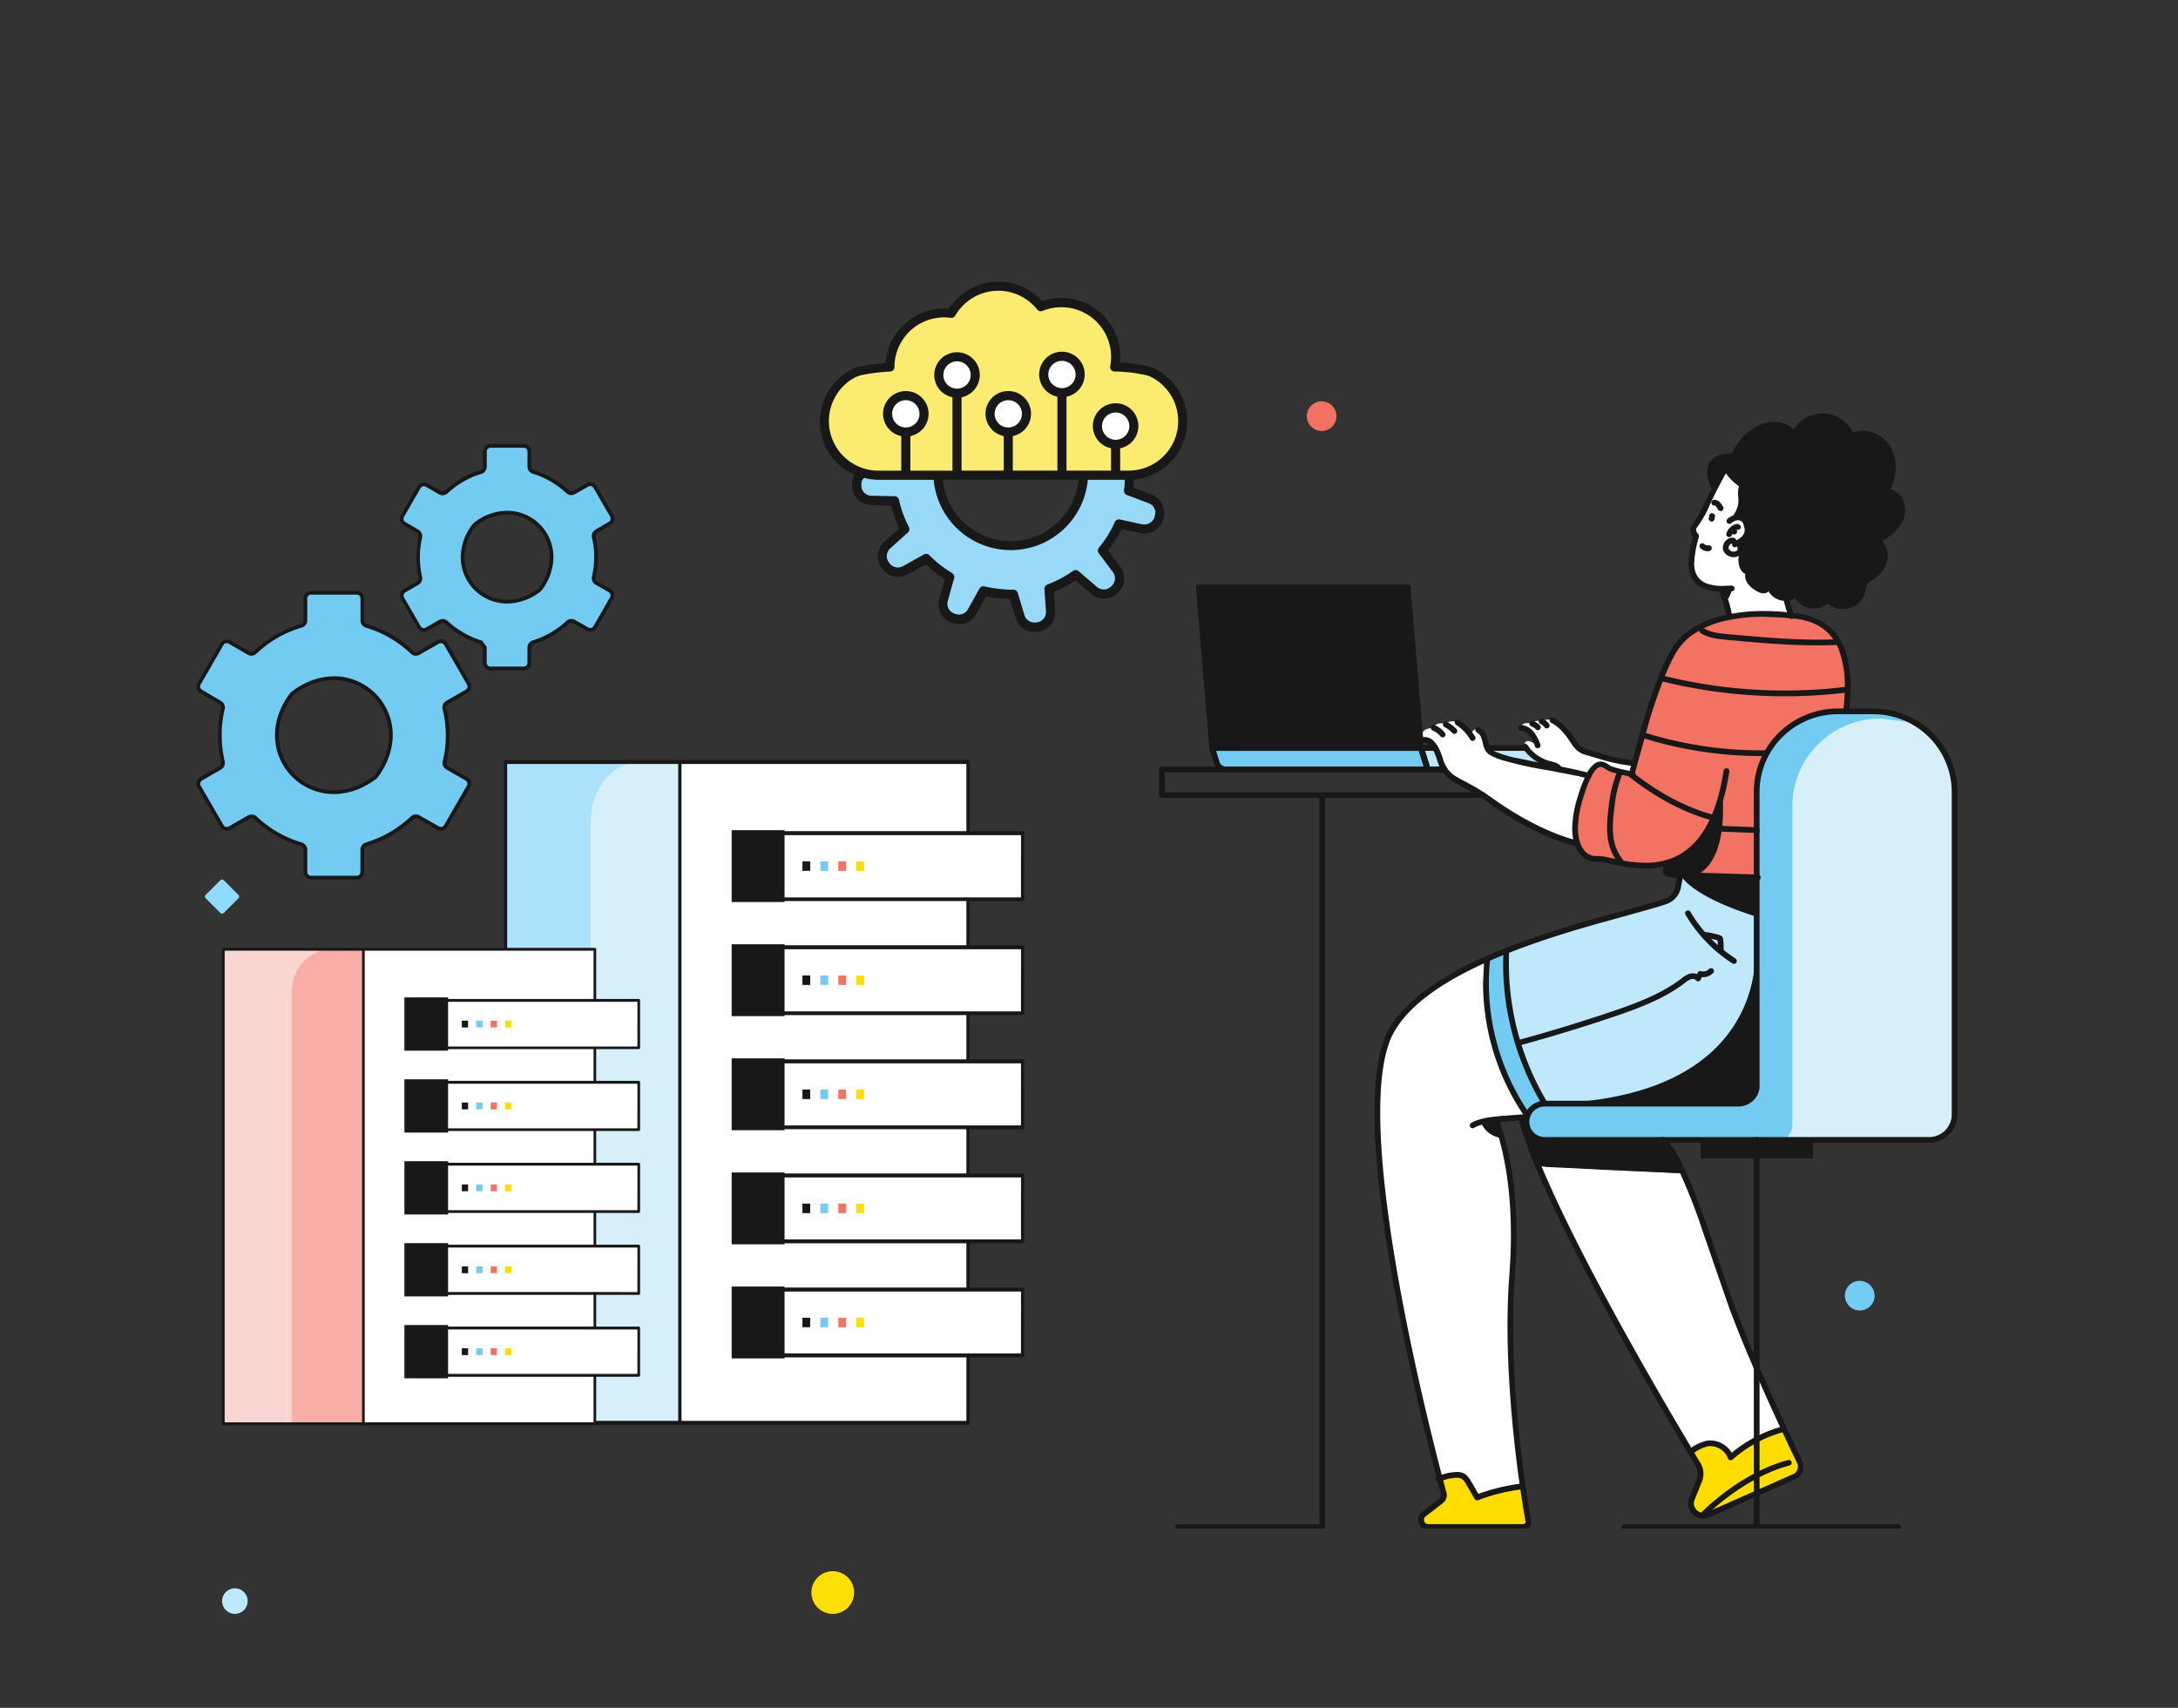 <svg xmlns="http://www.w3.org/2000/svg" xmlns:xlink="http://www.w3.org/1999/xlink" width="255" height="200" fill="none" xmlns:v="https://vecta.io/nano"><rect width="100%" height="100%" fill="#333333" stroke="none"/><style><![CDATA[.B{fill:#181818}.C{fill:#fff}.D{fill:#73cbf2}.E{fill:#f27264}.F{fill:#fd0}.G{stroke:#181818}.H{stroke-width:.7}.I{stroke-miterlimit:10}]]></style><g clip-path="url(#A)"><path d="M79.596 89.234H59.192v77.396h20.404V89.234z" fill="#abe1fa"/><path d="M74.902 89.234h4.694v77.396H69.149V96.261c0-1.864.606-3.651 1.686-4.969s2.543-2.058 4.069-2.058h-.002z" fill="#d6eff9"/><g class="C"><path d="M113.334 89.234H79.596v77.396h33.738V89.234z"/><path d="M113.3 105.286H86.011v1.406H113.3v-1.406z"/><path d="M119.733 97.571H86.011v7.715h33.722v-7.715z"/></g><path d="M91.505 97.571h-5.494v7.715h5.494v-7.715z" class="B"/><path d="M91.505 97.571h-5.494v7.715h5.494v-7.715z" class="G H I"/><use xlink:href="#G" class="B"/><path d="M96.96 100.873h-.911v1.113h.911v-1.113z" class="D"/><path d="M99.063 100.873h-.911v1.113h.911v-1.113z" class="E"/><path d="M101.163 100.873h-.911v1.113h.911v-1.113z" class="F"/><g class="C"><path d="M113.3 118.647H86.011v1.405H113.3v-1.405z"/><path d="M119.733 110.931H86.011v7.716h33.722v-7.716z"/></g><use xlink:href="#H" class="B"/><use xlink:href="#H" class="G H I"/><use xlink:href="#I" class="B"/><path d="M96.96 114.234h-.911v1.112h.911v-1.112z" class="D"/><path d="M99.063 114.234h-.911v1.112h.911v-1.112z" class="E"/><path d="M101.163 114.234h-.911v1.112h.911v-1.112z" class="F"/><g class="C"><path d="M113.3 132.01H86.011v1.405H113.3v-1.405z"/><path d="M119.733 124.292H86.011v7.716h33.722v-7.716z"/></g><path d="M91.505 124.292h-5.494v7.716h5.494v-7.716z" class="B"/><path d="M91.505 124.292h-5.494v7.716h5.494v-7.716z" class="G H I"/><path d="M94.858 127.595h-.911v1.112h.911v-1.112z" class="B"/><path d="M96.96 127.595h-.911v1.112h.911v-1.112z" class="D"/><path d="M99.063 127.595h-.911v1.112h.911v-1.112z" class="E"/><path d="M101.163 127.595h-.911v1.112h.911v-1.112z" class="F"/><g class="C"><path d="M113.3 145.371H86.011v1.405H113.3v-1.405z"/><path d="M119.733 137.655H86.011v7.716h33.722v-7.716z"/></g><path d="M91.505 137.655h-5.494v7.716h5.494v-7.716z" class="B"/><path d="M91.505 137.655h-5.494v7.716h5.494v-7.716z" class="G H I"/><path d="M94.858 140.955h-.911v1.113h.911v-1.113z" class="B"/><path d="M96.96 140.955h-.911v1.113h.911v-1.113z" class="D"/><path d="M99.063 140.955h-.911v1.113h.911v-1.113z" class="E"/><path d="M101.163 140.955h-.911v1.113h.911v-1.113z" class="F"/><g class="C"><path d="M113.3 158.731H86.011v1.406H113.3v-1.406z"/><path d="M119.733 151.016H86.011v7.716h33.722v-7.716z"/></g><path d="M91.505 151.016h-5.494v7.716h5.494v-7.716z" class="B"/><path d="M91.505 151.016h-5.494v7.716h5.494v-7.716z" class="G H I"/><path d="M94.858 154.318h-.911v1.113h.911v-1.113z" class="B"/><path d="M96.96 154.318h-.911v1.113h.911v-1.113z" class="D"/><path d="M99.063 154.318h-.911v1.113h.911v-1.113z" class="E"/><path d="M101.163 154.318h-.911v1.113h.911v-1.113z" class="F"/><path d="M59.186 166.864h54.15c.051 0 .1-.025.136-.068s.056-.104.056-.166v-7.664h6.205c.051 0 .099-.025.135-.068.018-.022.032-.048.042-.076s.015-.059.015-.09v-7.716c0-.062-.02-.122-.056-.166s-.085-.068-.136-.068h-6.205v-5.177h6.205c.051 0 .1-.025.136-.069a.26.26 0 0 0 .056-.165v-7.716a.27.27 0 0 0-.015-.09c-.01-.029-.024-.054-.042-.076-.036-.043-.084-.068-.135-.068h-6.205v-5.177h6.205c.051 0 .1-.024.136-.068s.056-.104.056-.166v-7.718c0-.062-.02-.122-.056-.166s-.085-.068-.136-.068h-6.205v-5.177h6.205c.051 0 .099-.024.135-.068.018-.021.032-.047.042-.076a.27.27 0 0 0 .015-.09v-7.716c0-.062-.02-.121-.056-.165s-.085-.069-.136-.069h-6.205v-5.176h6.205c.051 0 .1-.025.136-.069s.056-.104.056-.166v-7.715c0-.031-.005-.062-.015-.09s-.024-.054-.042-.076c-.036-.043-.084-.068-.135-.068h-6.205v-8.102c0-.062-.02-.122-.056-.166s-.085-.069-.136-.069h-54.15c-.051 0-.1.025-.136.069s-.056.103-.056.166v77.396c0 .062.02.122.056.166s.085.068.136.068zm60.35-8.367H86.202v-7.247h33.339l-.005 7.247zm0-13.351H86.202v-7.257h33.339l-.005 7.257zm0-13.351H86.202v-7.269h33.339l-.005 7.269zm0-13.352H86.202v-7.277h33.339l-.005 7.277zm0-13.351H86.202v-7.287h33.339l-.005 7.287zm-6.392-7.756H86.011c-.025 0-.05.006-.074.017s-.045.029-.063.05-.032.048-.041.076a.28.28 0 0 0-.014.09v7.715c0 .062.02.122.056.166s.085.069.136.069h27.133v5.176H86.011c-.051 0-.1.025-.136.069s-.056.103-.056.165v7.716c0 .031.005.061.014.09a.25.25 0 0 0 .041.076c.018.022.039.039.063.051s.048.017.074.017h27.133v5.177H86.011c-.051 0-.1.025-.136.068s-.056.104-.056.166v7.718c0 .062.02.122.056.166s.085.068.136.068h27.133v5.177H86.011c-.025 0-.05.006-.074.017s-.045.029-.063.051a.25.25 0 0 0-.041.076c-.01.029-.014.059-.014.09v7.716a.26.26 0 0 0 .056.165c.036.044.085.069.136.069h27.133v5.177H86.011c-.051 0-.1.024-.136.068s-.056.104-.056.166v7.716c0 .03.005.061.014.089s.024.055.041.077a.18.18 0 0 0 .063.05.16.16 0 0 0 .074.018h27.133v7.43H79.79V89.469h33.354v7.868zm-53.766-7.868h20.028v76.927H59.378V89.469z" class="B"/></g><g clip-path="url(#B)"><path d="M42.545 111.168h-16.39v55.566h16.39v-55.566z" fill="#fad6d2"/><path d="M38.774 111.168h3.771v55.566h-8.392v-50.521c0-1.338.487-2.621 1.354-3.567s2.043-1.478 3.269-1.478h-.002z" fill="#f8ada7"/><g class="C"><path d="M69.645 111.168H42.544v55.566h27.101v-55.566z"/><use xlink:href="#J"/><path d="M74.786 117.153H47.697v5.54h27.089v-5.54z"/></g><path d="M52.11 117.153h-4.413v5.54h4.413v-5.54z" class="B"/><path d="M52.11 117.153h-4.413v5.54h4.413v-5.54z" class="G H I"/><use xlink:href="#K" class="B"/><path d="M56.493 119.524h-.732v.799h.732v-.799z" class="D"/><path d="M58.182 119.524h-.732v.799h.732v-.799z" class="E"/><path d="M59.869 119.524h-.732v.799h.732v-.799z" class="F"/><g class="C"><path d="M69.618 132.285H47.697v1.009h21.921v-1.009z"/><path d="M74.786 126.746H47.697v5.539h27.089v-5.539z"/></g><use xlink:href="#L" class="B"/><use xlink:href="#L" class="G H I"/><use xlink:href="#M" class="B"/><path d="M56.493 129.117h-.732v.798h.732v-.798z" class="D"/><path d="M58.182 129.117h-.732v.798h.732v-.798z" class="E"/><path d="M59.869 129.117h-.732v.798h.732v-.798z" class="F"/><g class="C"><path d="M69.618 141.879H47.697v1.009h21.921v-1.009z"/><path d="M74.786 136.338H47.697v5.539h27.089v-5.539z"/></g><path d="M52.11 136.338h-4.413v5.539h4.413v-5.539z" class="B"/><path d="M52.11 136.338h-4.413v5.539h4.413v-5.539z" class="G H I"/><path d="M54.804 138.709h-.732v.799h.732v-.799z" class="B"/><path d="M56.493 138.709h-.732v.799h.732v-.799z" class="D"/><path d="M58.182 138.709h-.732v.799h.732v-.799z" class="E"/><path d="M59.869 138.709h-.732v.799h.732v-.799z" class="F"/><g class="C"><path d="M69.618 151.471H47.697v1.009h21.921v-1.009z"/><path d="M74.786 145.932H47.697v5.539h27.089v-5.539z"/></g><path d="M52.11 145.932h-4.413v5.539h4.413v-5.539z" class="B"/><path d="M52.11 145.932h-4.413v5.539h4.413v-5.539z" class="G H I"/><path d="M54.804 148.302h-.732v.798h.732v-.798z" class="B"/><path d="M56.493 148.302h-.732v.798h.732v-.798z" class="D"/><path d="M58.182 148.302h-.732v.798h.732v-.798z" class="E"/><path d="M59.869 148.302h-.732v.798h.732v-.798z" class="F"/><g class="C"><path d="M69.618 161.064H47.697v1.009h21.921v-1.009z"/><path d="M74.786 155.524H47.697v5.54h27.089v-5.54z"/></g><path d="M52.11 155.524h-4.413v5.54h4.413v-5.54z" class="B"/><path d="M52.11 155.524h-4.413v5.54h4.413v-5.54z" class="G H I"/><path d="M54.804 157.896h-.732v.798h.732v-.798z" class="B"/><path d="M56.493 157.896h-.732v.798h.732v-.798z" class="D"/><path d="M58.182 157.896h-.732v.798h.732v-.798z" class="E"/><path d="M59.869 157.896h-.732v.798h.732v-.798z" class="F"/><path d="M26.15 166.902h43.498c.041 0 .08-.017.109-.049s.045-.074.045-.119v-5.502h4.985c.04 0 .079-.018.108-.049.015-.016.026-.034.034-.055s.012-.042.012-.064v-5.54c0-.044-.016-.087-.045-.119a.15.15 0 0 0-.109-.049h-4.985v-3.716h4.985c.041 0 .08-.018.109-.05s.045-.074.045-.119v-5.539c0-.022-.004-.044-.012-.065a.18.18 0 0 0-.034-.055c-.029-.031-.067-.048-.108-.048h-4.985v-3.717h4.985a.15.15 0 0 0 .109-.049c.029-.032.045-.074.045-.119v-5.541c0-.045-.016-.087-.045-.119s-.068-.049-.109-.049h-4.985v-3.717h4.985c.04 0 .079-.017.108-.049.015-.015.026-.034.034-.054s.012-.043.012-.065v-5.539c0-.045-.016-.088-.045-.119s-.068-.05-.109-.05h-4.985v-3.716h4.985a.15.15 0 0 0 .109-.049c.029-.032.045-.075.045-.119v-5.54c0-.022-.004-.044-.012-.064s-.019-.04-.034-.055c-.029-.031-.067-.049-.108-.049h-4.985v-5.817c0-.044-.016-.087-.045-.119a.15.15 0 0 0-.109-.049H26.15a.15.15 0 0 0-.109.049c-.029.032-.045.075-.045.119v55.566c0 .045.016.088.045.119s.068.049.109.049zm48.478-6.007H47.852v-5.203h26.781l-.005 5.203zm0-9.585H47.852v-5.21h26.781l-.005 5.21zm0-9.586H47.852v-5.218h26.781l-.005 5.218zm0-9.585H47.852v-5.225h26.781l-.005 5.225zm0-9.586H47.852v-5.232h26.781l-.005 5.232zm-5.134-5.568H47.697c-.02 0-.04.004-.059.013s-.036.02-.05.036-.026.034-.033.055-.011.042-.011.064v5.54c0 .044.016.087.045.119a.15.15 0 0 0 .109.049h21.796v3.716H47.697c-.041 0-.08.018-.109.05s-.045.074-.045.119v5.539c0 .022.004.044.011.065s.019.039.033.054.031.028.05.037.039.012.059.012h21.796v3.717H47.697c-.041 0-.08.017-.109.049s-.045.074-.045.119v5.541c0 .045.016.087.045.119a.15.15 0 0 0 .109.049h21.796v3.717H47.697c-.02 0-.04.004-.059.012s-.036.021-.05.036a.18.18 0 0 0-.033.055c-.008.021-.011.043-.011.065v5.539c0 .045.016.088.045.119s.068.05.109.05h21.796v3.716H47.697a.15.15 0 0 0-.109.049c-.029.032-.045.075-.045.119v5.54c0 .022.004.044.011.064s.019.039.033.055.031.028.05.036.039.013.059.013h21.796v5.334H42.7v-55.23h26.793v5.649zm-43.189-5.649h16.088v55.23H26.304v-55.23z" class="B"/></g><g clip-path="url(#C)"><g clip-path="url(#D)"><path d="M184.382 87.594l.673 2.518h-17.894l-.787-2.518h18.008z" fill="#bfe8fb"/><path d="M140.349 68.79h24.459l1.565 18.804h-24.455l-1.569-18.804z" class="B"/><g class="D"><path d="M166.373 87.594l.785 2.518h-23.607c-1.192.09-1.32-1.757-1.633-2.518h24.455zm7.848 24.656s-1.771 10.595 4.828 18.581l3.114-.094s-6.42-12.218-5.808-19.315l-2.134.828z"/></g><path d="M182.163 130.734s29.122 1.192 34.155-4.893 1.602-15.869.838-17.452-2.326-5.384-2.437-5.925h-17.978s.511 2.301-2.667 3.534c0 0-16.759 4.228-17.718 5.42 0 0-.088 13.564 5.807 19.316z" fill="#bfe8fb"/><path d="M215.904 102.467s-17.446.755-20.833-.294l.121-1.089s-4.918.668-7.851-.491c0 0-3.531 1.019-2.885-4.458 0 0 1.027-6.466 2.929-6.62l1.114.598 2.522.554s2.983-16.516 8.861-17.642c0 0 4.299-1.854 9.134-.928s5.235.441 7.134 5.955c0 0 .454 5.037-.99 11.717s.306 11.861.744 12.698z" class="E"/><path d="M205.673 127.116V92.714c.009-2.5 1.017-4.895 2.803-6.659s4.204-2.753 6.724-2.75h4.128c2.524 0 4.945.995 6.73 2.766s2.787 4.172 2.787 6.677v37.769a2.95 2.95 0 0 1-.228 1.138c-.151.361-.372.69-.65.966s-.609.495-.973.645-.754.227-1.148.227h-44.989c-.281 0-.56-.055-.819-.162s-.496-.263-.695-.461-.357-.431-.464-.689-.163-.534-.163-.813c0-.563.225-1.103.627-1.502a2.15 2.15 0 0 1 1.514-.622h22.685a2.15 2.15 0 0 0 1.507-.628c.4-.398.624-.938.624-1.5z" class="D"/><path d="M220.202 84.144c-2.743 0-5.374 1.077-7.314 2.995s-3.03 4.519-3.031 7.231v37.259a2.27 2.27 0 0 1-.293 1.114c-.192.34-.469.627-.804.832h16.94c.428 0 .852-.083 1.248-.245s.754-.4 1.057-.699a3.22 3.22 0 0 0 .707-1.046c.163-.391.248-.81.248-1.233V91.659c.002-1.678-1.389-3.53-2.189-5.01-1.346-1.336-1.515-1.67-2.525-2.004l-4.044-.501z" fill="#d6eff9"/><g class="F"><path d="M168.562 173.152l.454 2.204-2.397 2.054c-.126.108-.215.251-.256.411a.81.81 0 0 0 .025.482c.058.155.162.288.299.382a.82.82 0 0 0 .464.145h11.386a.56.56 0 0 0 .436-.204.57.57 0 0 0 .111-.219.55.55 0 0 0 .005-.245l-.808-4.125s-4.185.765-5.387 1.336c0 0-.781-2.599-2.117-2.642l-2.215.421zm29.367-3.08s1.421 1.63 1.145 2.646c-.337 1.225-2.693 4.639.613 4.786l10.318-4.676c.169-.072.321-.177.447-.309a1.33 1.33 0 0 0 .286-.459c.063-.171.09-.353.08-.534a1.32 1.32 0 0 0-.139-.522l-1.808-3.674s-4.713 1.263-6.218 3.49c0 0-1.074-2.972-3.788-1.402l-.936.654z"/></g><g class="C"><path d="M202.448 72.284s4.777-.668 7.278-.17l-.579-1.92-4.343-13.941-2.797-1.186-3.478 6.369s-.448.865.044 1.336c0 0-2.674 6.273 2.878 6.176l.997 3.337zm-17.77 26.523s-6.794-2.268-11.948-6.233c0 0-3.518-1.182-4.135-3.654 0 0-.478-2.428-1.956-2.271 0 0-.737-1.356 1.222-1.406 0 0 .078-.731 1.435-.491 0 0 .414-.528 1.38-.144 0 0 1.283.878 1.599 1.503 0 0 .068-1.002.812-.591 0 0 .451.077 1.127 2.311 0 0 2.589 1.623 8.04 2.208l3.754.812s-2.155 4.245-1.33 7.956z"/><path d="M178.093 85.239s-.077-.802 1.316-.488c0 0 .091-.484 1.155-.284 0 0 .482-.391 1.327-.05 0 0 1.245.728 3.07 3.283 0 0 3.582 1.433 6.356 1.67l-.296 1.299-2.283-.554s-1.08-.935-1.784-.468l-.946 1.206-3.565-.959s-3.367-.842-3.899-2.475c0 0-.387-1.319 1.515-.13-.122-.481-.368-.922-.712-1.281a2.91 2.91 0 0 0-1.254-.77zm-3.993 27.295s-13.308 3.61-12.84 14.696c0 0 .38 21.67 4.561 34.646l2.6 11.336s2.693-2.385 4.514 2.147l5.084-1.272-1.276-19.305s1.232-17.298-.835-21.3l-.724-2.408 3.609-.284s-4.572-4.442-4.693-18.256zm5.986 24.005l17.018.891 5.667 15.612 6.093 14.305s-5.457 1.927-6.228 3.34c0 0-.673-2.051-3.128-1.53l-1.441.775s-13.207-21.423-17.981-33.393z"/></g><g class="B"><path d="M169.124 89.779H136.04c-.089 0-.175.035-.238.098s-.099.148-.099.236v3.006c0 .088.036.172.098.234.031.031.068.057.109.074a.34.34 0 0 0 .13.026h37.579a.34.34 0 0 0 .238-.098c.063-.063.098-.148.098-.236s-.035-.174-.098-.236a.34.34 0 0 0-.238-.098h-37.243v-2.338h32.748c.089 0 .175-.035.238-.098s.099-.148.099-.236-.036-.174-.099-.236-.149-.098-.238-.098z"/><path d="M169.124 89.779h-1.717l-.579-1.85h1.195c.089 0 .175-.035.238-.098s.099-.148.099-.236-.036-.174-.099-.236a.34.34 0 0 0-.238-.098h-1.65a.34.34 0 0 0-.157.031c-.049.023-.092.057-.125.099a.34.34 0 0 0-.065.145.33.33 0 0 0 .011.159l.787 2.518c.022.068.064.127.122.169s.127.065.198.065h1.966c.09 0 .175-.035.238-.098a.33.33 0 0 0 0-.472c-.063-.063-.148-.098-.238-.098h.014zm5.016-1.851h4.525c.089 0 .175-.035.238-.098s.099-.148.099-.236-.036-.174-.099-.236a.34.34 0 0 0-.238-.098h-4.525c-.089 0-.175.035-.238.098s-.098.148-.098.236.035.173.098.236.149.098.238.098z"/><path d="M140.359 68.79v.334h24.139l1.508 18.136h-23.778l-1.532-18.497-.337.027-.337.027 1.566 18.804c.007.084.045.162.108.219s.144.088.229.088h24.458c.047 0 .092-.01.135-.028s.08-.045.111-.079.056-.074.071-.118a.33.33 0 0 0 .017-.136l-1.566-18.804c-.007-.084-.045-.162-.107-.219a.34.34 0 0 0-.229-.088h-24.456c-.046 0-.092.01-.134.028s-.08.045-.112.079a.34.34 0 0 0-.07.118.33.33 0 0 0-.017.136l.333-.027z"/><path d="M166.373 87.594l-.336.1.653 2.084h-23.139a.82.82 0 0 1-.483-.157.81.81 0 0 1-.295-.41l-.394-1.283h24.001v-.334l-.337.1.337-.1v-.334h-24.466c-.052 0-.104.013-.151.037a.34.34 0 0 0-.119.1c-.031.042-.052.091-.06.143s-.005.105.011.154l.535 1.717a1.47 1.47 0 0 0 .539.749 1.49 1.49 0 0 0 .882.286h23.607a.34.34 0 0 0 .156-.031.33.33 0 0 0 .124-.098c.033-.042.056-.092.065-.144s.007-.107-.009-.158l-.787-2.522a.34.34 0 0 0-.129-.174c-.061-.042-.134-.063-.208-.06l.003.334zm34.883-18.336l.491 1.353a12.65 12.65 0 0 1 .377 1.546.33.33 0 0 0 .048.122.36.36 0 0 0 .092.095.34.34 0 0 0 .122.052c.043.009.088.01.132.002s.085-.025.123-.049.069-.055.094-.091a.33.33 0 0 0 .051-.12.34.34 0 0 0 .002-.131c-.097-.552-.231-1.096-.401-1.63l-.498-1.376c-.032-.081-.095-.146-.175-.182a.34.34 0 0 0-.253-.01c-.082.029-.15.09-.188.168a.33.33 0 0 0-.017.251z"/><path d="M202.71 68.57l-.983.047a5.58 5.58 0 0 1-1.737-.234 2.19 2.19 0 0 1-1.297-.972c-.241-.454-.357-.963-.336-1.476.047-.904.195-1.8.441-2.672l.104-.407a.32.32 0 0 0 .003-.179c-.015-.059-.046-.113-.09-.155a.74.74 0 0 1-.239-.491.37.37 0 0 1 .084-.234 7.93 7.93 0 0 0 .505-.728 12.28 12.28 0 0 0 .872-1.617c.697-1.587 1.616-3.307 2.451-4.77.043-.077.054-.168.03-.253s-.081-.157-.158-.201a.34.34 0 0 0-.255-.032c-.086.023-.159.079-.203.155l-2.485 4.83c-.23.536-.503 1.053-.814 1.546l-.458.668c-.156.188-.239.425-.236.668a1.4 1.4 0 0 0 .434.962l.239-.234-.336-.084-.111.421a13.04 13.04 0 0 0-.455 2.822 4.04 4.04 0 0 0 .175 1.236c.196.641.627 1.186 1.209 1.526a5.17 5.17 0 0 0 2.663.588l1.044-.05a.34.34 0 0 0 .229-.119c.057-.068.085-.156.077-.245s-.051-.17-.12-.227a.34.34 0 0 0-.247-.076v-.013zm1.003-7.081a.55.55 0 0 0-.36-.134.8.8 0 0 0-.404.12 1.87 1.87 0 0 0-.818.969.33.33 0 0 0 .011.256c.037.08.105.143.189.173a.34.34 0 0 0 .258-.011c.081-.037.144-.105.175-.188.097-.261.283-.48.525-.621l.051-.027h.016v-.134l-.087.097a.13.13 0 0 0 .087.037v-.134l-.087.097a.34.34 0 0 0 .462-.038c.057-.064.088-.147.085-.233a.33.33 0 0 0-.099-.227l-.004-.003z"/><path d="M203.282 62.063a.66.66 0 0 0-.227-.174c-.088-.04-.184-.061-.281-.06a.69.69 0 0 0-.25.047c-.042.016-.081.04-.113.071s-.059.069-.077.11-.027.086-.027.131.009.09.027.131.043.079.076.11a.34.34 0 0 0 .114.072c.043.016.087.023.132.022s.09-.012.131-.032v-.033.04-.033.02-.02a.34.34 0 0 0 .475.047c.069-.056.113-.138.122-.226a.33.33 0 0 0-.075-.245l-.027.023zm4.697 4.209l.606 2.986a22.18 22.18 0 0 0 .825 2.969.32.32 0 0 0 .066.118c.029.035.066.063.107.083s.086.031.132.034.091-.005.134-.021a.33.33 0 0 0 .115-.072c.033-.032.06-.069.078-.111s.026-.087.026-.132a.32.32 0 0 0-.029-.132c-.332-.94-.597-1.902-.794-2.879l-.61-2.979a.34.34 0 0 0-.405-.265.34.34 0 0 0-.268.402h.017zm-7.872-5.778v.033l-.02.08c-.037.081-.041.173-.01.256s.094.151.175.188a.34.34 0 0 0 .448-.164.85.85 0 0 0 .081-.361.69.69 0 0 0 0-.144c-.008-.044-.023-.086-.047-.124a.35.35 0 0 0-.212-.151.33.33 0 0 0-.133-.004.35.35 0 0 0-.125.047.34.34 0 0 0-.097.09c-.026.036-.045.077-.055.12s-.012.088-.005.132zm.583-1.306c.044-.001.087.013.121.04.082.064.151.144.202.234l.084.147.051.08c.035.05.081.091.134.12.078.044.17.056.257.033a.34.34 0 0 0 .205-.157c.044-.077.056-.169.033-.254s-.08-.159-.158-.203l-.135.234.209-.177c-.022-.022-.047-.041-.074-.057l-.135.234.209-.177-.108.093.115-.083-.108.093.115-.084-.088-.147a1.63 1.63 0 0 0-.303-.384.92.92 0 0 0-.613-.244c-.089 0-.175.035-.238.098s-.098.148-.098.236.035.174.098.236a.34.34 0 0 0 .238.098l-.013-.01z"/><path d="M209.776 71.766c-1.073-.142-2.155-.211-3.238-.207-2.004-.029-3.999.252-5.916.832-1.022.322-1.988.799-2.865 1.413a7.51 7.51 0 0 0-2.185 2.422c-1.292 2.298-2.501 5.898-3.403 8.938l-1.478 5.521c-.02.086-.005.177.042.252a.34.34 0 0 0 .465.106c.075-.047.129-.122.149-.208l.105-.431 1.713-6.206c.845-2.739 1.913-5.725 2.997-7.645a6.81 6.81 0 0 1 2.003-2.208c1.248-.845 2.657-1.427 4.141-1.71a20.69 20.69 0 0 1 4.225-.407l2.259.1.65.07.168.023h.057c.09.014.181-.008.254-.061s.121-.132.135-.221-.008-.179-.062-.251a.34.34 0 0 0-.222-.135l.006.013z"/><path d="M191.236 90.37l-.337-.063-1.232-.274-.639-.174c-.152-.045-.3-.1-.445-.164-.084-.04-.242-.16-.438-.277-.223-.147-.483-.229-.75-.237-.242.007-.477.084-.674.224-.423.331-.76.758-.983 1.246a16.16 16.16 0 0 0-1.04 2.729c-.381 1.171-.59 2.39-.623 3.621 0 1.336.337 2.308.842 2.969a2.44 2.44 0 0 0 .851.712 2.46 2.46 0 0 0 1.081.266c.113 0 .225-.008.337-.023h.077a4.46 4.46 0 0 1 .771.117c1.044.217 2.731.668 4.606.668 1.001.01 1.997-.141 2.949-.448a8.14 8.14 0 0 0 4.168-3.199c1.212-1.73 2.175-4.202 2.714-7.699.006-.044.004-.089-.007-.132a.33.33 0 0 0-.056-.119.34.34 0 0 0-.099-.089c-.038-.023-.08-.038-.125-.045a.34.34 0 0 0-.132.006c-.044.011-.084.03-.12.056a.34.34 0 0 0-.09.097c-.023.038-.038.08-.045.124-.703 4.573-2.134 7.258-3.794 8.801a7.16 7.16 0 0 1-2.633 1.566 8.7 8.7 0 0 1-2.737.411c-1.084-.017-2.164-.146-3.222-.384l-1.242-.274a5.1 5.1 0 0 0-.912-.13c-.059-.005-.117-.005-.175 0a1.86 1.86 0 0 1-.236 0 1.79 1.79 0 0 1-.786-.197c-.243-.126-.453-.305-.615-.525-.4-.511-.7-1.336-.7-2.558.028-1.168.225-2.325.586-3.437.478-1.593.912-2.558 1.279-3.096.125-.2.286-.376.475-.518.091-.067.2-.104.313-.107a.81.81 0 0 1 .407.144c.152.087.297.207.479.297a4.49 4.49 0 0 0 .764.271c.885.25 2.06.464 2.064.464.043.008.088.008.131-.001s.085-.026.121-.051.068-.056.093-.093.04-.078.048-.121.007-.087-.002-.13-.028-.084-.053-.119-.058-.067-.095-.09a.34.34 0 0 0-.122-.047l.003.033z"/><path d="M186.099 90.53a43.31 43.31 0 0 0-4.542-.949l-4.454-.905c-.582-.141-1.156-.318-1.717-.528a4.15 4.15 0 0 1-.555-.254.98.98 0 0 1-.256-.194 1.41 1.41 0 0 1-.236-.491l-.269-1.002c-.138-.422-.428-.779-.815-1.002a.34.34 0 0 0-.374.022c-.035.026-.065.06-.087.098a.32.32 0 0 0-.043.123c-.006.043-.004.088.008.13s.03.082.057.117a.36.36 0 0 0 .099.087 1.09 1.09 0 0 1 .407.391c.135.271.229.56.28.858a2.59 2.59 0 0 0 .444 1.056 1.52 1.52 0 0 0 .448.361 6.96 6.96 0 0 0 1.249.534 44.51 44.51 0 0 0 5.69 1.256l3.333.648.851.207.212.057.071.02a.34.34 0 0 0 .256-.028c.079-.043.137-.114.162-.199a.33.33 0 0 0-.028-.254.34.34 0 0 0-.201-.16h.01zm-1.101 8.17c-.024-.066-.066-.124-.121-.167a.51.51 0 0 0-.108-.057l-.141-.043-1.111-.334c-1.623-.521-4.771-1.75-8.942-4.736-1.791-1.283-3.071-1.82-3.943-2.338a3.8 3.8 0 0 1-1.033-.835 3.85 3.85 0 0 1-.673-1.38c-.337-1.069-.711-1.693-1.101-2.064a1.51 1.51 0 0 0-1.037-.434.8.8 0 0 0-.253.033.33.33 0 0 0-.123.059c-.037.028-.067.063-.09.103a.33.33 0 0 0-.041.13c-.005.046.001.091.015.135a.33.33 0 0 0 .067.118.34.34 0 0 0 .11.082c.041.02.087.03.133.032a.34.34 0 0 0 .135-.023l-.054-.167.043.17-.053-.167.043.17h.058a.83.83 0 0 1 .565.277c.273.257.62.775.923 1.77a4.45 4.45 0 0 0 .801 1.61c.25.299.544.559.872.771.98.668 2.269 1.119 4.232 2.522a36.23 36.23 0 0 0 7.558 4.262 21.76 21.76 0 0 0 2.101.728l.552.154.124.037.064-.17-.09.157h.026l.064-.17-.09.157.151-.257-.202.22.051.037.151-.257-.202.22.219-.241-.31.104c.019.052.05.1.091.137l.219-.241-.31.104a.33.33 0 0 0 .17.193.34.34 0 0 0 .127.034c.044.003.089-.003.131-.017a.33.33 0 0 0 .229-.295c.003-.044-.003-.088-.017-.13l.02-.003zM172.72 86.288a6.05 6.05 0 0 0-1.855-1.957c-.037-.027-.079-.047-.123-.058a.34.34 0 0 0-.136-.005c-.045.008-.088.024-.127.049a.35.35 0 0 0-.148.22.34.34 0 0 0 .003.135.33.33 0 0 0 .056.123c.027.037.062.068.101.091.673.451 1.237 1.046 1.65 1.74.049.067.121.113.203.13s.166.004.238-.038a.34.34 0 0 0 .152-.187c.025-.079.02-.164-.014-.239v-.003z"/><path d="M170.528 85.38a4.15 4.15 0 0 0-1.074-.815c-.039-.024-.083-.04-.129-.047a.34.34 0 0 0-.347.173c-.022.04-.035.085-.038.13s.002.091.017.135a.32.32 0 0 0 .069.117.34.34 0 0 0 .111.08 3.36 3.36 0 0 1 .899.685c.03.032.067.058.107.076s.084.028.128.029a.34.34 0 0 0 .13-.021.35.35 0 0 0 .112-.069c.032-.03.058-.066.076-.106s.028-.083.03-.127-.006-.088-.022-.129-.039-.079-.069-.111zm-1.354.451a2.77 2.77 0 0 0-1.188-.898.34.34 0 0 0-.259.005c-.041.018-.077.043-.108.075a.33.33 0 0 0-.064.365c.036.081.102.144.185.176a2.1 2.1 0 0 1 .896.668.34.34 0 0 0 .473.065c.071-.054.118-.133.13-.221a.33.33 0 0 0-.065-.248v.013zm36.654 16.586l-9.09-.284h-.054c-.115 0-.495 0-.839-.04a2.29 2.29 0 0 1-.441-.077.34.34 0 0 1-.087-.033v.023-.02.024-.02l-.118.143.178-.05c-.008-.037-.03-.07-.06-.093l-.118.143.178-.05a.48.48 0 0 1 0-.107 2.67 2.67 0 0 1 .068-.511l.047-.207v-.06-.02c.024-.085.012-.177-.032-.254a.34.34 0 0 0-.46-.125.34.34 0 0 0-.158.202l-.077.334a3.19 3.19 0 0 0-.081.645c-.003.099.01.198.037.294a.43.43 0 0 0 .104.18.67.67 0 0 0 .236.16c.139.056.285.094.434.114a8.01 8.01 0 0 0 1.179.08h.043v-.334.334l9.09.284c.09 0 .175-.035.238-.098a.33.33 0 0 0 .099-.236c0-.089-.035-.174-.099-.236a.34.34 0 0 0-.238-.098l.021-.007zm3.885-29.986c1.102.033 2.183.316 3.158.828 1.162.664 2.041 1.724 2.474 2.983a11.91 11.91 0 0 1 .643 4.155 24.1 24.1 0 0 1-.158 2.672c-.01.089.016.177.072.247a.34.34 0 0 0 .477.052c.071-.056.114-.137.124-.225a25.39 25.39 0 0 0 .162-2.729c0-2.004-.3-4.051-1.327-5.678a5.87 5.87 0 0 0-2.134-2.034 7.89 7.89 0 0 0-3.451-.915c-.089-.005-.177.026-.243.085s-.107.142-.112.231.026.175.085.242a.34.34 0 0 0 .233.111l-.003-.023zm-29.371 12.344a1.22 1.22 0 0 1 .475.391c.026.036.058.066.096.089s.08.039.123.046.089.006.132-.004a.34.34 0 0 0 .12-.054.33.33 0 0 0 .09-.096c.023-.038.039-.079.046-.122a.32.32 0 0 0-.004-.131.33.33 0 0 0-.055-.119 1.92 1.92 0 0 0-.733-.605.34.34 0 0 0-.258-.013c-.085.03-.154.092-.192.172s-.043.172-.013.256.092.152.173.19z"/><path d="M179.295 85.066a1.27 1.27 0 0 1 .511.334.34.34 0 0 0 .475.031.33.33 0 0 0 .03-.471c-.214-.239-.485-.421-.787-.531a.35.35 0 0 0-.132-.023.34.34 0 0 0-.13.029c-.041.018-.078.045-.109.078s-.054.071-.069.113-.022.087-.02.131.014.088.033.129a.34.34 0 0 0 .082.105c.033.029.073.052.116.066v.01zm2.316-.424c.99.544 1.64 1.336 2.286 2.338a4.84 4.84 0 0 0 .609.778 2.31 2.31 0 0 0 .893.568l2.181.648a21.28 21.28 0 0 0 3.704.738c.089.008.178-.02.246-.077s.112-.139.12-.227-.019-.177-.077-.245a.34.34 0 0 0-.229-.119 20.57 20.57 0 0 1-3.592-.728l-2.135-.635c-.24-.085-.457-.225-.633-.407-.197-.204-.373-.428-.525-.668-.673-1.002-1.39-1.921-2.525-2.542a.34.34 0 0 0-.254-.027c-.085.024-.157.081-.2.158-.022.038-.035.081-.04.124s-.002.088.011.13.032.081.06.116.061.063.1.084v-.007z"/><path d="M178.066 85.573a1.17 1.17 0 0 1 .549.177c.181.11.34.252.471.418a4.55 4.55 0 0 1 .623 1.239c.031.083.095.151.176.188a.34.34 0 0 0 .448-.165c.037-.081.04-.173.009-.256a5.12 5.12 0 0 0-.727-1.416 2.42 2.42 0 0 0-.653-.578c-.26-.162-.556-.255-.862-.27-.044-.002-.089.005-.13.02a.36.36 0 0 0-.113.067.35.35 0 0 0-.109.232c-.002.044.005.088.02.129a.33.33 0 0 0 .068.112.34.34 0 0 0 .106.077.33.33 0 0 0 .127.031l-.003-.003zm.199 2.031c.713 1.075 1.802 1.851 3.057 2.178a3.88 3.88 0 0 1 .626.177.86.86 0 0 1 .209.127c.049.043.089.095.117.154a.34.34 0 0 0 .431.165c.08-.032.143-.093.179-.17s.041-.165.013-.246a1.12 1.12 0 0 0-.293-.404c-.116-.098-.247-.179-.387-.24a4.8 4.8 0 0 0-.727-.21c-1.093-.284-2.041-.958-2.663-1.894a.34.34 0 0 0-.451-.076c-.071.046-.122.117-.143.199a.33.33 0 0 0 .032.242zm18.146 14.8l-.276 1.423a1.86 1.86 0 0 1-.416.864c-.212.247-.485.435-.793.545-1.293.461-3.629 1.069-6.467 1.854-4.259 1.179-9.663 2.762-14.517 4.92a38.06 38.06 0 0 0-6.67 3.694c-1.949 1.389-3.551 2.949-4.588 4.719-1.28 2.194-1.758 5.678-1.761 9.853 0 7.709 1.683 17.849 3.474 26.586a312.2 312.2 0 0 0 4.303 18.12.47.47 0 0 1 0 .13.5.5 0 0 1-.052.221.51.51 0 0 1-.143.177l-2.02 1.559c-.143.108-.258.247-.337.407s-.121.334-.121.512c0 .3.115.588.32.808.11.119.244.213.393.277s.309.096.472.094h11.137c.121 0 .242-.023.354-.069a.93.93 0 0 0 .301-.198.91.91 0 0 0 .202-.297.92.92 0 0 0 .072-.351c-.001-.056-.006-.112-.017-.167-.532-2.903-2.101-12.929-2.101-22.822 0-2.004.064-3.988.212-5.912a60.56 60.56 0 0 0 .186-4.723c0-9.045-2.162-13.621-2.179-13.661l-.306.144.037.334c1.232-.127 2.458-.224 3.683-.304a.34.34 0 0 0 .232-.113c.059-.067.089-.154.083-.243a.33.33 0 0 0-.114-.229.34.34 0 0 0-.245-.083 99.11 99.11 0 0 0-3.703.304c-.054.006-.105.024-.151.054s-.082.069-.108.116a.31.31 0 0 0-.037.152c0 .053.013.105.037.152.108.237 2.111 4.71 2.111 13.36 0 1.44-.054 3.006-.182 4.676-.152 1.944-.216 3.952-.216 5.962 0 9.963 1.576 20.007 2.111 22.943v.046a.25.25 0 0 1-.077.176c-.048.046-.112.072-.179.072h-11.126a.5.5 0 0 1-.203-.036c-.064-.027-.121-.067-.168-.118-.089-.099-.139-.225-.141-.357-.001-.077.017-.152.052-.22s.085-.126.147-.171l2.02-1.56a1.18 1.18 0 0 0 .334-.411 1.16 1.16 0 0 0 .12-.514c0-.103-.014-.205-.04-.304a322.76 322.76 0 0 1-4.293-18.08c-1.801-8.727-3.461-18.834-3.461-26.452 0-4.135.498-7.532 1.684-9.516 1.292-2.211 3.588-4.148 6.396-5.822 4.222-2.508 9.595-4.425 14.406-5.885 2.407-.731 4.673-1.336 6.585-1.87s3.475-.955 4.491-1.316c.417-.15.788-.405 1.076-.74s.483-.738.567-1.171l.273-1.422a.33.33 0 0 0-.001-.133.34.34 0 0 0-.148-.215.32.32 0 0 0-.124-.05.35.35 0 0 0-.133.001c-.044.009-.086.027-.123.052a.34.34 0 0 0-.094.095.33.33 0 0 0-.05.123l.01.01z"/><path d="M176.016 130.684l-1.411.13c-.414.054-.825.135-1.229.24a4.53 4.53 0 0 0-1.134.455c-.038.022-.071.053-.097.088s-.045.076-.056.119a.34.34 0 0 0-.005.131c.007.043.023.085.046.122.047.076.122.129.208.15a.34.34 0 0 0 .254-.039c.301-.17.623-.298.959-.381.553-.138 1.116-.234 1.684-.287l.589-.05h.168.054a.34.34 0 0 0 .238-.098c.063-.063.099-.148.099-.236s-.036-.174-.099-.237a.34.34 0 0 0-.238-.097l-.03-.01zm27.185-18.431a16.42 16.42 0 0 1-5.272-5.444c-.019-.042-.047-.08-.083-.112a.33.33 0 0 0-.121-.068c-.045-.015-.092-.019-.139-.014s-.092.02-.133.043a.33.33 0 0 0-.16.22c-.01.046-.01.093 0 .139s.029.088.057.126a17.09 17.09 0 0 0 5.474 5.678.34.34 0 0 0 .254.047c.087-.019.164-.071.213-.145a.33.33 0 0 0 .046-.252.33.33 0 0 0-.146-.211l.01-.007z"/><path d="M201.808 111.362v-.334c-.001-.335-.02-.67-.058-1.002-.004-.051-.013-.101-.027-.151a.54.54 0 0 0-.124-.22.62.62 0 0 0-.286-.154 10.72 10.72 0 0 0-1.754-.367c-.045-.006-.089-.002-.132.009a.35.35 0 0 0-.119.059.33.33 0 0 0-.086.1.32.32 0 0 0-.042.124.34.34 0 0 0 .009.131.33.33 0 0 0 .06.118c.027.034.061.064.1.086s.081.035.125.041a10.09 10.09 0 0 1 1.653.334h.027l.074-.137-.114.107.04.03.074-.137-.114.107.104-.097-.141.04.037.057.104-.097-.141.04v.037a7.63 7.63 0 0 1 .054.932v.3a.33.33 0 0 0 .098.236.34.34 0 0 0 .477 0 .33.33 0 0 0 .098-.236l.004.044zm3.528 22.13v45.338a.33.33 0 0 0 .099.236.34.34 0 0 0 .238.098h16.547a.34.34 0 0 0 .238-.098c.063-.063.098-.148.098-.236s-.035-.174-.098-.237a.34.34 0 0 0-.238-.097h-16.211v-45.004c0-.088-.035-.173-.098-.236a.34.34 0 0 0-.476 0 .33.33 0 0 0-.099.236z"/><path d="M205.672 178.496h-15.486c-.09 0-.175.035-.238.097s-.099.148-.099.237.036.173.099.236a.34.34 0 0 0 .238.098h15.486c.09 0 .175-.036.239-.098s.098-.148.098-.236-.035-.174-.098-.237-.149-.097-.239-.097zm-27.848-47.428c.017.087 1.346 8.316 20.678 40.597a1.82 1.82 0 0 1 .256.926c0 .229-.045.455-.132.668l-.858 2.13c-.112.271-.155.564-.125.855a1.75 1.75 0 0 0 .296.811 1.77 1.77 0 0 0 .647.577 1.8 1.8 0 0 0 .845.206 1.85 1.85 0 0 0 .737-.157l10.016-4.429a1.65 1.65 0 0 0 .71-.602 1.62 1.62 0 0 0 .266-.888c.001-.24-.053-.478-.158-.694-1.518-3.18-5.689-12.065-8.046-18.497-1.347-3.674-2.629-7.769-3.932-11.303-.581-1.622-1.244-3.214-1.987-4.769-.531-1.183-1.244-2.276-2.114-3.24-.031-.031-.068-.056-.109-.073s-.085-.026-.129-.026-.088.008-.129.025-.078.041-.109.072a.33.33 0 0 0-.074.108c-.017.041-.026.084-.026.128a.35.35 0 0 0 .025.128c.017.041.042.078.073.109a11.88 11.88 0 0 1 1.99 3.062c1.118 2.42 2.096 4.901 2.929 7.432l2.959 8.574c2.357 6.479 6.548 15.364 8.08 18.553.056.116.087.242.093.37s-.014.256-.059.376-.114.23-.202.324a.98.98 0 0 1-.313.22l-10.02 4.429a1.14 1.14 0 0 1-1.062-.081 1.13 1.13 0 0 1-.378-.396c-.091-.161-.141-.341-.145-.525a1.17 1.17 0 0 1 .087-.425l.859-2.131c.142-.352.2-.732.171-1.11s-.147-.745-.343-1.071c-9.652-16.122-14.813-26.232-17.544-32.304-1.367-3.036-2.131-5.06-2.555-6.319-.209-.632-.337-1.073-.407-1.336l-.071-.304c-.014-.064 0-.054 0-.067a.34.34 0 0 0-.137-.221c-.073-.052-.164-.074-.254-.06a.34.34 0 0 0-.222.136c-.053.073-.075.163-.06.252l-.017-.04z"/><path d="M209.349 170.984c-3.646.945-7.407 3.457-10.073 6.052-.032.031-.057.068-.074.109a.33.33 0 0 0-.026.128c0 .044.009.088.026.129a.33.33 0 0 0 .074.108c.063.062.148.097.237.097s.174-.035.238-.097c2.582-2.528 6.295-4.99 9.763-5.881.086-.023.161-.078.206-.154s.059-.168.036-.254a.34.34 0 0 0-.155-.205.33.33 0 0 0-.255-.035l.003.003zm-54.884-77.855v85.367h-16.513c-.089 0-.175.035-.238.098a.33.33 0 0 0-.099.236c0 .088.036.173.099.236s.149.098.238.098h16.85c.089 0 .175-.035.238-.098s.099-.148.099-.236V93.129a.33.33 0 0 0-.099-.236.34.34 0 0 0-.238-.098c-.089 0-.175.035-.238.098s-.099.148-.099.236zm51.207 33.987h.337V92.715c.01-2.411.983-4.721 2.706-6.421a9.22 9.22 0 0 1 6.485-2.653h4.128c2.434.001 4.769.961 6.491 2.669s2.689 4.024 2.69 6.439v37.769a2.64 2.64 0 0 1-.202 1.011c-.134.321-.33.612-.577.858a2.67 2.67 0 0 1-.865.572 2.68 2.68 0 0 1-1.019.201h-44.989a1.81 1.81 0 0 1-1.276-.525 1.78 1.78 0 0 1 0-2.532c.338-.335.797-.524 1.276-.524h22.684c.658-.001 1.288-.261 1.753-.722a2.45 2.45 0 0 0 .725-1.74h-.673c-.001.475-.191.93-.529 1.267a1.82 1.82 0 0 1-1.276.527h-22.684c-.657 0-1.288.259-1.752.72a2.45 2.45 0 0 0 0 3.477c.464.461 1.095.72 1.752.72h44.989a3.36 3.36 0 0 0 2.359-.97 3.3 3.3 0 0 0 .723-1.074 3.28 3.28 0 0 0 .254-1.266V92.731a9.74 9.74 0 0 0-2.893-6.901 9.9 9.9 0 0 0-6.961-2.858H215.2c-2.612-.002-5.118 1.025-6.967 2.855s-2.892 4.313-2.897 6.905v34.402l.336-.017z"/><path d="M173.763 112.501l-.128 2.618c.008 5.488 1.648 10.852 4.714 15.421.049.074.126.125.214.143a.34.34 0 0 0 .254-.05c.074-.049.126-.125.144-.212a.34.34 0 0 0-.05-.252c-2.992-4.458-4.59-9.694-4.596-15.05 0-.855.043-1.707.128-2.555a.33.33 0 0 0-.076-.245.34.34 0 0 0-.476-.045.33.33 0 0 0-.121.227h-.007zm2.256-1.096l-.034 1.426c.006 5.789 1.567 11.472 4.522 16.463.049.067.121.114.203.131a.34.34 0 0 0 .238-.038c.072-.042.126-.109.152-.187s.02-.164-.014-.24c-2.893-4.889-4.421-10.453-4.427-16.122 0-.464 0-.932.033-1.396a.33.33 0 0 0-.098-.236c-.063-.063-.149-.098-.238-.098a.34.34 0 0 0-.233.092c-.062.059-.1.14-.104.225v-.02z"/><path d="M178.002 122.41c3.609-.988 7.185-2.078 10.729-3.27 2.96-1.002 5.98-2.09 8.508-4.008a2.51 2.51 0 0 1 .751-.46.74.74 0 0 1 .198-.027c.075-.002.15.012.219.04.052.021.097.056.131.1s.082.086.137.11.114.033.173.027a.34.34 0 0 0 .164-.064c.048-.035.085-.082.109-.136l.239-.548-.31-.134-.094.334c.144.043.294.064.444.064a1.68 1.68 0 0 0 .641-.13 1.66 1.66 0 0 0 .538-.368c.061-.065.094-.151.091-.239s-.041-.173-.106-.234-.152-.093-.242-.09a.34.34 0 0 0-.235.106c-.177.18-.419.283-.673.287a.94.94 0 0 1-.253-.037c-.078-.023-.163-.017-.237.018a.33.33 0 0 0-.167.169l-.242.551.31.13.272-.193c-.104-.147-.247-.263-.414-.334-.152-.064-.316-.096-.481-.094-.131.001-.262.02-.387.057a2.99 2.99 0 0 0-.97.568c-2.421 1.84-5.366 2.922-8.316 3.914a196.41 196.41 0 0 1-10.692 3.26c-.046.008-.09.026-.129.052s-.071.06-.096.099-.042.083-.048.129-.004.093.008.138a.34.34 0 0 0 .064.122c.03.036.066.065.108.086a.33.33 0 0 0 .134.036c.047.003.094-.004.137-.021l-.013-.01zm-9.447 51.109c.568-.247 1.173-.4 1.791-.454h.252a1.09 1.09 0 0 1 .455.08c.132.067.247.163.337.281.111.147.211.302.299.464l.96 1.647c.039.068.103.121.178.148a.34.34 0 0 0 .233-.002c1.614-.61 3.294-1.033 5.006-1.262.044-.006.087-.02.125-.043a.33.33 0 0 0 .099-.087c.028-.035.047-.075.059-.118a.34.34 0 0 0 .008-.131.35.35 0 0 0-.043-.125.33.33 0 0 0-.207-.156c-.043-.011-.088-.014-.132-.008a23.65 23.65 0 0 0-5.155 1.289l.118.314.293-.167-.956-1.65a4.62 4.62 0 0 0-.36-.548c-.152-.196-.348-.355-.572-.464a1.73 1.73 0 0 0-.741-.147l-.31.017c-.697.056-1.38.227-2.02.508a.33.33 0 0 0-.176.183c-.032.082-.031.173.004.254a.33.33 0 0 0 .185.177.34.34 0 0 0 .256-.003l.014.003zm29.711-3.32a4.69 4.69 0 0 1 1.643-.808c.111-.022.223-.033.336-.034.451.006.89.145 1.26.401.371.249.653.608.804 1.026.018.052.048.099.089.137s.09.064.143.079.11.015.164.002a.33.33 0 0 0 .146-.075 15.02 15.02 0 0 1 6.094-3.26c.086-.022.159-.078.204-.154a.33.33 0 0 0 .035-.253c-.011-.043-.031-.083-.058-.118a.34.34 0 0 0-.099-.086.33.33 0 0 0-.125-.042c-.044-.006-.089-.003-.132.009a15.68 15.68 0 0 0-6.367 3.403l.226.251.316-.107a2.73 2.73 0 0 0-1.057-1.36c-.482-.334-1.054-.515-1.643-.521a2.68 2.68 0 0 0-.481.044c-.685.175-1.327.485-1.889.912-.039.023-.073.054-.1.09s-.046.079-.057.123-.011.09-.002.135.025.087.051.125a.31.31 0 0 0 .097.094.32.32 0 0 0 .126.049c.045.008.092.006.136-.004a.34.34 0 0 0 .123-.058h.017zm4.447-108.937a1.38 1.38 0 0 1 .674-.334.6.6 0 0 1 .104 0 .64.64 0 0 1 .478.187 1.07 1.07 0 0 1 .179.357c.071.197.111.405.117.615a.94.94 0 0 1-.033.264 1.21 1.21 0 0 1-.445.611c-.251.191-.522.356-.808.491-.04.019-.077.046-.107.08s-.053.072-.067.115-.02.087-.017.132a.32.32 0 0 0 .036.128c.02.04.049.075.083.104s.075.05.118.063a.35.35 0 0 0 .133.013.34.34 0 0 0 .128-.039c.328-.157.64-.347.929-.568a1.89 1.89 0 0 0 .673-.952c.039-.144.058-.292.058-.441a2.61 2.61 0 0 0-.152-.825 1.66 1.66 0 0 0-.313-.584 1.29 1.29 0 0 0-.446-.315 1.3 1.3 0 0 0-.537-.103 1.32 1.32 0 0 0-.199 0 2.03 2.03 0 0 0-1.03.498.33.33 0 0 0-.085.103.34.34 0 0 0-.038.127c-.004.044.002.09.015.132s.037.082.066.116.066.061.106.081.085.031.13.034.09-.004.133-.019.081-.039.114-.069h.003z"/><path d="M203.04 62.992a.88.88 0 0 0-.226-.03 1.02 1.02 0 0 0-.589.204c-.162.118-.293.273-.384.451-.085.161-.131.339-.134.521 0 .076.01.151.03.224a1.05 1.05 0 0 0 .205.398 1.35 1.35 0 0 0 .442.351c.171.085.357.132.548.14h.047c.182-.001.362-.038.529-.11a1.36 1.36 0 0 0 .444-.305c.035-.031.062-.068.081-.11a.34.34 0 0 0 .031-.133c.001-.046-.008-.092-.026-.134s-.045-.081-.078-.112a.34.34 0 0 0-.253-.092c-.046.003-.091.015-.132.036s-.078.05-.108.085c-.062.068-.137.123-.221.162a.7.7 0 0 1-.267.065h-.027c-.095-.005-.187-.029-.272-.071a.66.66 0 0 1-.219-.176c-.037-.04-.064-.088-.078-.14v-.06a.55.55 0 0 1 .064-.224c.044-.082.105-.153.179-.21a.36.36 0 0 1 .192-.074h.047a.34.34 0 0 0 .414-.234c.024-.085.012-.177-.032-.254s-.118-.134-.204-.157l-.003-.01zm-3.959 11.139c.959.598 2.08.701 3.104.798 3.518.334 7.07.648 10.608.648a53.38 53.38 0 0 0 2.152-.043.34.34 0 0 0 .238-.098c.063-.063.098-.147.098-.236a.33.33 0 0 0-.098-.236.34.34 0 0 0-.238-.098 45.18 45.18 0 0 1-2.125.043c-3.508 0-7.026-.334-10.544-.648-1.01-.09-2.02-.204-2.808-.695a.34.34 0 0 0-.254-.044c-.087.019-.163.072-.211.147s-.063.165-.044.252.073.162.149.209h-.027zm-4.519 5.654c4.709 1.168 9.543 1.758 14.396 1.757a59.66 59.66 0 0 0 6.99-.411.34.34 0 0 0 .296-.374.34.34 0 0 0-.127-.225c-.071-.055-.161-.08-.25-.07a58.95 58.95 0 0 1-6.909.404 59.06 59.06 0 0 1-14.231-1.737.34.34 0 0 0-.255.037c-.076.045-.132.119-.154.205a.33.33 0 0 0 .038.253c.045.076.12.131.206.153v.007zm-2.11 6.67a45.97 45.97 0 0 0 13.658 2.081h.438c.089 0 .175-.035.238-.098s.099-.148.099-.236-.036-.174-.099-.236a.34.34 0 0 0-.238-.098h-.438a45.26 45.26 0 0 1-13.466-2.051.34.34 0 0 0-.256.022c-.079.041-.138.111-.165.195a.32.32 0 0 0-.015.13c.004.044.016.087.036.126s.048.074.082.102.073.05.116.063h.01zm-1.643 4.563c2.841 2.241 6.215 4.162 9.743 5.09.043.011.088.014.132.008a.35.35 0 0 0 .125-.042c.039-.022.072-.051.099-.086a.33.33 0 0 0 .058-.117.32.32 0 0 0 .009-.131c-.006-.044-.02-.086-.043-.124s-.051-.072-.087-.098a.37.37 0 0 0-.118-.058c-3.414-.895-6.716-2.769-9.497-4.963-.035-.028-.075-.048-.117-.06a.34.34 0 0 0-.258.029.35.35 0 0 0-.1.085c-.055.069-.08.157-.07.245a.33.33 0 0 0 .124.223zm-1.455-.698c-.534 1.33-.874 2.729-1.01 4.155a18.43 18.43 0 0 0-.188 2.381 9.06 9.06 0 0 0 .05 1.002c.093 1.172.532 2.291 1.263 3.216.027.038.061.069.101.092a.32.32 0 0 0 .13.044.35.35 0 0 0 .137-.01.33.33 0 0 0 .121-.065c.036-.029.065-.066.085-.107s.033-.085.035-.131a.31.31 0 0 0-.021-.135.33.33 0 0 0-.073-.115 5.33 5.33 0 0 1-1.108-2.859 8.54 8.54 0 0 1-.047-.918 17.86 17.86 0 0 1 .185-2.298 14.14 14.14 0 0 1 .95-3.968c.036-.081.038-.173.006-.256s-.096-.149-.178-.185a.34.34 0 0 0-.258-.006c-.083.032-.15.095-.186.177l.006-.013zm10.686 6.88c.891.141 1.791.22 2.693.237l2.933.114a.34.34 0 0 0 .244-.082c.067-.058.108-.141.114-.23s-.024-.176-.083-.243-.142-.108-.232-.113l-2.949-.117a18.97 18.97 0 0 1-2.589-.227c-.089-.016-.181.003-.256.054a.34.34 0 0 0-.143.218c-.016.089.003.18.055.254a.34.34 0 0 0 .22.142l-.007-.007zm-.037-33.33h-.077a.53.53 0 0 1-.374-.157.34.34 0 0 0-.475 0 .36.36 0 0 0-.074.109c-.017.041-.025.084-.025.128s.008.088.025.128a.36.36 0 0 0 .074.109c.112.115.246.207.394.269a1.2 1.2 0 0 0 .468.095 1.16 1.16 0 0 0 .185-.017.35.35 0 0 0 .125-.046c.038-.023.071-.054.097-.09a.32.32 0 0 0 .056-.12c.01-.043.012-.088.005-.132s-.023-.086-.046-.124a.34.34 0 0 0-.091-.097c-.036-.026-.077-.045-.121-.055a.34.34 0 0 0-.133-.005l-.013.003zm5.67 48.059v15.187c0 .564-.226 1.105-.627 1.504s-.946.623-1.515.624h-22.674c26.536-.427 24.62-18.286 24.62-18.286l.196.971z"/><path d="M201.633 92.785s.956 7.825-3 9.686l-3.572-.294s-.593-1.129.673-1.413 5.606-4.011 5.899-7.979zm-4.892 9.682s1.084 2.472 9.09 4.943l-.336-3.53s.919-1.336-1.162-1.119-7.592-.294-7.592-.294zm2.367 33.193h13.153v-2.167h-13.153v2.167zm-25.738-4.258c.194.509.529.955.967 1.284a2.93 2.93 0 0 0 1.507.579s-.337-2.321-1.407-2.094l-1.067.231zm23.738 6.028c-.037-.08-6.504-.27-11.524-.554s-5.387-.08-5.663-.741-1.306-3.481-1.306-3.481-.653-1.77-.141-1.83.202.134.242.544.236 1.968 1.869 2.108 10.527 0 10.527 0h2.468a2.04 2.04 0 0 1 1.221.217c.374.198.676.508.863.885m6.831-73.577c.585-.271 1.215-1.59 1.195-2.228s-.155-1.309.087-1.904a5.75 5.75 0 0 1-1.771-1.814 6.74 6.74 0 0 0-1.383 2.238c-1.185-2.235-.546-4.055 1.875-3.975.078-.002.154-.02.224-.052a.59.59 0 0 0 .187-.135.93.93 0 0 0 .148-.25c.585-1.233 1.57-2.235 2.797-2.846a4.22 4.22 0 0 1 2.199-.478c.38.025.751.133 1.084.317a2.58 2.58 0 0 1 .845.745 3.79 3.79 0 0 1 1.465-1.534 3.84 3.84 0 0 1 2.066-.515 3.83 3.83 0 0 1 2.021.665 3.78 3.78 0 0 1 1.346 1.638c1.532-.742 3.529.12 4.35 1.603s.626 3.37-.131 4.886c1.225.19 1.969 1.613 1.74 2.826s-1.178 2.174-2.235 2.819c-.175.107-.377.25-.36.451a.63.63 0 0 0 .165.311 2.38 2.38 0 0 1 .411 1.124 2.37 2.37 0 0 1-.189 1.181 4.07 4.07 0 0 1-1.593 1.79 1.66 1.66 0 0 0-.69.648 2.19 2.19 0 0 0-.091.508 2.45 2.45 0 0 1-.451 1.135 2.47 2.47 0 0 1-.944.781 2.5 2.5 0 0 1-2.379-.129.95.95 0 0 0-.606-.224.89.89 0 0 0-.336.177 2.35 2.35 0 0 1-1.857.234c-.309-.09-.596-.243-.843-.449a2.33 2.33 0 0 1-.59-.746c-.27.193-.582.318-.912.367s-.665.017-.979-.09-.599-.288-.829-.527a2.06 2.06 0 0 1-.491-.845c.084.27-.186.551-.472.585a1.38 1.38 0 0 1-.808-.244 2.94 2.94 0 0 1-1.027-.858 1.23 1.23 0 0 1-.23-.622 1.22 1.22 0 0 1 .126-.651c-.088.21-.414.057-.545-.13a2.22 2.22 0 0 1-.347-.876 2.21 2.21 0 0 1 .047-.941 3.01 3.01 0 0 1-.168-1.486c.713-.257 1.37-1.032 1.178-1.764-.377-1.426-.835-1.019-1.572-1.206"/><path d="M202.579 61.145c.592-.294.956-1.069 1.148-1.67.106-.323.145-.664.114-1.002-.082-.522-.049-1.055.098-1.563.009-.035.007-.073-.007-.107a.17.17 0 0 0-.07-.081 5.7 5.7 0 0 1-1.711-1.754c-.013-.022-.031-.04-.052-.054s-.046-.023-.071-.026-.051-.001-.075.007-.046.021-.064.039a7.06 7.06 0 0 0-1.428 2.311l.307-.04c-.377-.718-.697-1.6-.502-2.415a1.7 1.7 0 0 1 .527-.847c.256-.224.575-.366.914-.409.441-.087.976.063 1.32-.291a2.9 2.9 0 0 0 .356-.631 5.35 5.35 0 0 1 .425-.668 5.81 5.81 0 0 1 2.579-1.971c1.168-.437 2.693-.394 3.45.721.016.024.037.044.063.058a.17.17 0 0 0 .082.021c.029 0 .057-.007.083-.021s.046-.034.062-.058a3.74 3.74 0 0 1 1.043-1.215 3.78 3.78 0 0 1 1.458-.672c.528-.112 1.075-.104 1.6.023a3.6 3.6 0 0 1 1.43.709 3.67 3.67 0 0 1 1.081 1.409c.024.038.061.065.104.076s.089.006.128-.016c1.064-.504 2.357-.194 3.236.511a4.01 4.01 0 0 1 1.117 1.554c.241.599.332 1.248.266 1.89a6.05 6.05 0 0 1-.629 2.305c-.013.022-.02.047-.022.072a.17.17 0 0 0 .012.074c.009.023.025.044.044.061s.042.029.067.036a2.03 2.03 0 0 1 .927.47 2.01 2.01 0 0 1 .568.866c.128.358.177.74.143 1.118a2.63 2.63 0 0 1-.339 1.076 4.92 4.92 0 0 1-1.727 1.747c-.266.17-.639.387-.535.765a2.24 2.24 0 0 0 .296.478 1.94 1.94 0 0 1 .229.605 2.69 2.69 0 0 1-.11 1.262 2.71 2.71 0 0 1-.674 1.076 5.37 5.37 0 0 1-.98.798 1.43 1.43 0 0 0-.451.344c-.126.143-.221.311-.28.491-.047.2-.043.407-.09.608-.085.369-.259.711-.509.997a2.33 2.33 0 0 1-.921.643 2.34 2.34 0 0 1-1.118.137c-.378-.046-.739-.184-1.051-.401-.172-.129-.385-.191-.6-.174-.194.061-.376.155-.538.277-.337.178-.718.257-1.098.227a2.17 2.17 0 0 1-1.076-.36c-.319-.213-.576-.508-.742-.853-.022-.038-.059-.066-.102-.077a.17.17 0 0 0-.127.017 1.95 1.95 0 0 1-1.739.247 1.94 1.94 0 0 1-.764-.479c-.213-.217-.372-.481-.463-.77a.17.17 0 0 0-.08-.105c-.04-.023-.087-.03-.132-.018s-.083.04-.106.08-.03.087-.018.131c.084.384-.452.404-.674.334-.305-.12-.59-.286-.845-.491-.475-.357-.902-1.002-.576-1.583a.16.16 0 0 0 .007-.12c-.012-.039-.039-.073-.075-.094s-.079-.028-.12-.019-.077.032-.101.065c-.057.1-.269-.157-.293-.187a1.91 1.91 0 0 1-.189-.371c-.103-.284-.145-.587-.121-.888.032-.132.056-.266.071-.401a2.83 2.83 0 0 0-.135-.478c-.067-.33-.079-.669-.033-1.002l-.125.164a2.16 2.16 0 0 0 1.185-1.045c.098-.233.143-.484.132-.736a1.7 1.7 0 0 0-.199-.721 1.07 1.07 0 0 0-.245-.406 1.08 1.08 0 0 0-.398-.262c-.28-.087-.583-.053-.869-.12-.209-.053-.299.27-.087.334s.481.053.72.087a.64.64 0 0 1 .502.371c.116.181.193.384.225.597a1.52 1.52 0 0 1-.04.636 1.78 1.78 0 0 1-.406.582c-.174.165-.379.293-.604.377-.034.011-.064.033-.086.061s-.034.063-.035.099a3.2 3.2 0 0 0 .101 1.316.53.53 0 0 1 .037.294c-.019.092-.032.184-.041.277-.014.207-.002.414.037.618a1.9 1.9 0 0 0 .468 1.002c.206.187.563.287.724 0l-.289-.167c-.468.848.168 1.7.872 2.164.356.234.808.528 1.259.454a.67.67 0 0 0 .261-.085c.08-.046.15-.108.205-.182a.67.67 0 0 0 .115-.248.68.68 0 0 0 .005-.273l-.337.087c.103.341.286.653.535.909s.557.45.896.564a2.27 2.27 0 0 0 1.057.094 2.26 2.26 0 0 0 .983-.397l-.229-.06a2.39 2.39 0 0 0 .657.827 2.42 2.42 0 0 0 .952.466 2.59 2.59 0 0 0 1.051.057 2.36 2.36 0 0 0 .498-.137 5.8 5.8 0 0 0 .525-.297c.246-.134.465.07.673.19a2.65 2.65 0 0 0 .596.247 2.78 2.78 0 0 0 1.347.037c.408-.098.788-.289 1.107-.56a2.65 2.65 0 0 0 .731-.997 2.6 2.6 0 0 0 .172-.591 1.33 1.33 0 0 1 .215-.741 2.42 2.42 0 0 1 .515-.377 6.18 6.18 0 0 0 .539-.397 3.49 3.49 0 0 0 1.31-2.214 2.49 2.49 0 0 0-.152-1.232 2.36 2.36 0 0 0-.303-.524c-.074-.097-.141-.177-.074-.294a.91.91 0 0 1 .296-.227 5.41 5.41 0 0 0 1.842-1.79 3 3 0 0 0 .435-1.234c.051-.438.005-.882-.135-1.301a2.33 2.33 0 0 0-.655-1.027 2.36 2.36 0 0 0-1.086-.562l.101.244c.673-1.336.936-2.979.414-4.422a3.9 3.9 0 0 0-1.083-1.607 3.94 3.94 0 0 0-1.728-.894 3.16 3.16 0 0 0-2.054.207l.233.06a4.06 4.06 0 0 0-1.013-1.371 4.11 4.11 0 0 0-1.489-.84 3.97 3.97 0 0 0-1.741-.125c-.583.088-1.138.304-1.625.633a4.02 4.02 0 0 0-1.32 1.45h.289c-.673-.959-1.868-1.286-2.986-1.102-1.199.236-2.29.847-3.114 1.743a6.21 6.21 0 0 0-.983 1.356c-.148.28-.229.614-.606.618a4.73 4.73 0 0 0-.721.047c-.375.041-.732.183-1.033.41s-.533.531-.673.879c-.354.952.02 2.037.468 2.889a.16.16 0 0 0 .071.065c.029.014.062.019.095.015s.063-.018.088-.039.043-.049.052-.081c.306-.799.763-1.532 1.347-2.161l-.263-.033c.466.747 1.09 1.385 1.828 1.87l-.077-.187a3.15 3.15 0 0 0-.128 1.336c.05.357.037.72-.037 1.072a3.71 3.71 0 0 1-.411.939c-.142.277-.361.509-.63.668-.192.097-.023.384.172.291l-.02.013zm.175 7.912s0 .478-.714 1.55l-.387-1.172c-.024-.09-.31-.474.374-.481s.727.103.727.103z"/></g></g></g><g clip-path="url(#E)"><path d="M132.125 55.657h-29.244c-1.43.002-2.818-.477-3.94-1.362s-1.912-2.122-2.242-3.511a6.33 6.33 0 0 1 .424-4.143 6.34 6.34 0 0 1 2.906-2.985c.784-.399 3.236-.634 4.168-.671a6.34 6.34 0 0 1 1.854-4.484 6.35 6.35 0 0 1 4.483-1.863 6.43 6.43 0 0 1 .853.059 6.34 6.34 0 0 1 2.122-2.195c.876-.548 1.872-.874 2.902-.95s2.064.1 3.011.514 1.778 1.052 2.422 1.859a6.34 6.34 0 0 1 3.349-.417c1.133.166 2.2.636 3.088 1.36a6.33 6.33 0 0 1 1.951 2.751 6.32 6.32 0 0 1 .262 3.361h.117c1.024 0 3.496.24 4.355.676a6.35 6.35 0 0 1 2.894 2.988 6.34 6.34 0 0 1-1.817 7.644 6.35 6.35 0 0 1-3.929 1.37h.011z" fill="#fbeb70"/><g class="C"><path d="M130.622 52.03a2.11 2.11 0 0 0 2.11-2.109 2.11 2.11 0 0 0-4.221 0 2.11 2.11 0 0 0 2.111 2.109z"/><use xlink:href="#N"/><path d="M106.052 50.588a2.11 2.11 0 1 0-2.111-2.109 2.11 2.11 0 0 0 2.111 2.109zm18.281-4.601a2.11 2.11 0 1 0-2.111-2.109 2.11 2.11 0 0 0 2.111 2.109zm-12.285.053a2.11 2.11 0 1 0-2.11-2.108 2.11 2.11 0 0 0 2.11 2.108z"/></g><path d="M109.82 55.641h-8.831c-.395.266-.672.437-.698.948-.006.073-.006.146 0 .218v.149c.036.425.227.822.536 1.117a1.75 1.75 0 0 0 1.142.481l2.788.096c.258 1.157.664 2.275 1.21 3.328l-2.073 1.864a1.73 1.73 0 0 0-.567 1.112c-.044.428.072.857.327 1.204l.09.122c.252.349.624.591 1.045.681s.859.02 1.231-.196l2.446-1.363c.817.838 1.738 1.568 2.74 2.172l-.746 2.662a1.74 1.74 0 0 0 1.023 2.093l.139.059c.399.161.844.168 1.248.021a1.74 1.74 0 0 0 .942-.819l1.338-2.396a16 16 0 0 0 3.485.399l.779 2.588c.119.413.387.766.752.993s.801.311 1.225.236l.149-.027a1.74 1.74 0 0 0 1.071-.64c.266-.338.397-.763.368-1.192l-.186-2.588a13.44 13.44 0 0 0 3.117-1.683l2.132 1.837c.322.286.737.444 1.168.444s.846-.158 1.167-.444l.112-.101c.319-.288.52-.684.565-1.111a1.75 1.75 0 0 0-.32-1.205l-1.663-2.226c.787-.951 1.441-2.005 1.945-3.131l2.702.586a1.75 1.75 0 0 0 1.978-1.235l.037-.144a1.73 1.73 0 0 0-.104-1.243c-.189-.387-.514-.69-.914-.85l-2.595-.985a13.94 13.94 0 0 0 .117-1.826h-5.383c0 2.26-.899 4.426-2.498 6.024a8.53 8.53 0 0 1-6.03 2.495c-2.261 0-4.43-.898-6.03-2.495s-2.497-3.765-2.497-6.024" fill="#97d9f7"/><path d="M100.077 55.587c-.189.296-.299.635-.32.985v.128.16.149c.034.563.277 1.093.681 1.487s.941.623 1.505.643l2.387.08a14.02 14.02 0 0 0 .976 2.662l-1.78 1.597a2.27 2.27 0 0 0-.74 1.452c-.058.559.093 1.119.425 1.573l.091.122c.329.453.814.769 1.362.886s1.12.03 1.606-.248l2.132-1.171c.675.656 1.415 1.243 2.207 1.752l-.64 2.274c-.059.204-.089.416-.09.628a2.28 2.28 0 0 0 1.423 2.13l.143.053c.271.112.561.168.853.165a2.27 2.27 0 0 0 1.168-.319 2.26 2.26 0 0 0 .836-.874l1.146-2.061a15.81 15.81 0 0 0 2.809.319l.666 2.22a2.27 2.27 0 0 0 .819 1.184c.394.296.873.456 1.366.456.132 0 .264-.01.395-.032l.154-.027c.527-.095 1.003-.371 1.347-.78s.533-.927.535-1.461v-.154l-.155-2.231c.884-.37 1.729-.829 2.521-1.368l1.817 1.571a2.29 2.29 0 0 0 1.519.577c.56 0 1.101-.205 1.519-.577l.112-.101a2.29 2.29 0 0 0 .752-1.693c-.002-.479-.153-.947-.432-1.337l-1.471-1.933a14.9 14.9 0 0 0 1.599-2.524l2.286.495a2.53 2.53 0 0 0 .395.032 2.28 2.28 0 0 0 1.371-.456 2.27 2.27 0 0 0 .819-1.189l.043-.149c.151-.54.099-1.117-.148-1.62s-.67-.899-1.19-1.111l-2.201-.841.064-.953c1.487-.137 2.889-.754 3.993-1.758s1.853-2.339 2.13-3.805.07-2.982-.591-4.319-1.741-2.423-3.075-3.094c-.325-.151-.667-.263-1.018-.336-1.015-.211-2.045-.339-3.081-.383 0-.224.038-.453.038-.682a6.86 6.86 0 0 0-.756-3.16c-.502-.978-1.232-1.821-2.128-2.458a6.86 6.86 0 0 0-3.02-1.204 6.87 6.87 0 0 0-3.237.32 6.86 6.86 0 0 0-2.563-1.798 6.87 6.87 0 0 0-3.095-.474c-1.055.083-2.076.407-2.984.949s-1.679 1.286-2.252 2.175h-.575c-1.74.002-3.413.663-4.685 1.848s-2.047 2.808-2.169 4.541l-1.706.176-1.22.213c-.337.064-.665.17-.976.314-1.163.583-2.137 1.484-2.808 2.598a6.86 6.86 0 0 0 .17 7.343 6.87 6.87 0 0 0 2.925 2.466v-.043zm35.176 4.478a1.19 1.19 0 0 1-.048.33l-.042.149c-.072.252-.225.474-.435.632s-.465.242-.727.242h-.203l-2.665-.58c-.119-.027-.244-.012-.354.042s-.197.145-.248.256a13.32 13.32 0 0 1-1.876 3.014c-.073.094-.113.209-.113.327s.04.234.113.328l1.663 2.22c.171.241.248.537.217.831a1.21 1.21 0 0 1-.388.766l-.112.101c-.222.199-.511.309-.81.309s-.588-.108-.81-.309l-2.132-1.832a.53.53 0 0 0-.312-.128c-.116-.008-.23.022-.327.085a13.29 13.29 0 0 1-3.001 1.597c-.11.037-.205.109-.271.205s-.097.211-.091.327l.181 2.62v.08a1.21 1.21 0 0 1-.283.779c-.184.218-.438.365-.719.414l-.149.027h-.213a1.21 1.21 0 0 1-.727-.243 1.2 1.2 0 0 1-.435-.63l-.778-2.588a.54.54 0 0 0-.202-.28c-.097-.068-.213-.103-.331-.098-1.13-.004-2.256-.133-3.358-.383-.113-.028-.232-.018-.339.028a.53.53 0 0 0-.253.227l-1.338 2.401c-.102.193-.256.355-.444.468a1.2 1.2 0 0 1-.621.171c-.156.001-.309-.028-.453-.085l-.144-.058c-.224-.09-.416-.244-.55-.443s-.207-.434-.207-.675a1.19 1.19 0 0 1 .048-.335l.746-2.662c.032-.113.025-.233-.018-.341a.53.53 0 0 0-.222-.26 13.27 13.27 0 0 1-2.665-2.093.53.53 0 0 0-.302-.151c-.114-.016-.231.005-.332.061l-2.446 1.368a1.22 1.22 0 0 1-.603.16 1.23 1.23 0 0 1-.548-.132c-.17-.086-.318-.21-.432-.363l-.086-.128c-.153-.204-.236-.453-.234-.708 0-.17.036-.337.104-.492s.17-.294.296-.408l2.073-1.864c.087-.079.146-.184.167-.3s.004-.235-.05-.339c-.523-1.011-.915-2.085-1.167-3.195a.53.53 0 0 0-.501-.415l-2.739-.053c-.299-.01-.583-.13-.798-.338a1.2 1.2 0 0 1-.364-.785v-.149-.154c.015-.258.132-.499.325-.671.565.15 1.147.227 1.732.229h6.412a9.05 9.05 0 0 0 2.913 5.864c1.67 1.523 3.849 2.367 6.11 2.367s4.44-.844 6.109-2.367 2.709-3.615 2.914-5.864h4.333c0 .405-.043.809-.096 1.209a.54.54 0 0 0 .07.34c.061.102.155.181.266.224l2.585.98c.224.09.416.246.55.446a1.21 1.21 0 0 1 .207.677h-.022zM106.052 50.06c-.316 0-.626-.094-.889-.269a1.6 1.6 0 0 1-.588-.717c-.121-.292-.153-.613-.091-.923s.214-.594.437-.818a1.6 1.6 0 0 1 1.743-.346c.292.121.542.326.717.588s.27.572.27.888c0 .424-.169.83-.469 1.13s-.706.468-1.13.468zm5.996-4.547a1.6 1.6 0 0 1-.889-.269c-.263-.175-.467-.425-.589-.717s-.152-.613-.09-.923a1.59 1.59 0 0 1 .437-.818 1.6 1.6 0 0 1 1.743-.346 1.6 1.6 0 0 1 .717.588c.176.263.27.572.27.888 0 .424-.169.83-.469 1.13a1.6 1.6 0 0 1-1.13.468zm0 10.649h14.246c-.192 1.976-1.113 3.809-2.584 5.143a8 8 0 0 1-10.747 0 7.98 7.98 0 0 1-2.583-5.143h1.668zm6.001-6.102a1.6 1.6 0 0 1-1.477-.986c-.121-.292-.153-.613-.091-.923s.214-.594.437-.818a1.6 1.6 0 0 1 1.743-.346c.292.121.542.326.717.588s.27.572.27.888a1.6 1.6 0 0 1-1.599 1.597zm6.284-4.606a1.6 1.6 0 0 1-.889-.269c-.263-.175-.468-.425-.589-.717a1.6 1.6 0 0 1-.091-.923c.062-.31.214-.594.438-.818s.509-.376.819-.437a1.6 1.6 0 0 1 1.641.679c.176.263.27.572.27.888 0 .21-.042.417-.122.611a1.6 1.6 0 0 1-.347.518 1.59 1.59 0 0 1-.518.346 1.6 1.6 0 0 1-.612.122zm6.289 6.049a1.6 1.6 0 0 1-.889-.269c-.263-.175-.467-.425-.589-.717s-.152-.613-.09-.923a1.59 1.59 0 0 1 .437-.818c.224-.223.509-.376.819-.437a1.6 1.6 0 0 1 1.641.679c.176.263.27.571.27.887 0 .21-.042.418-.122.611s-.198.37-.347.518a1.59 1.59 0 0 1-.518.346 1.6 1.6 0 0 1-.612.122zm-30.353-7.375a3.89 3.89 0 0 1 .725-.224 21.93 21.93 0 0 1 3.198-.389c.141 0 .277-.056.377-.156a.53.53 0 0 0 .156-.377c.001-1.54.613-3.016 1.702-4.106a5.83 5.83 0 0 1 4.107-1.708c.26.001.52.019.778.053a.53.53 0 0 0 .306-.05c.095-.047.174-.12.227-.211a5.81 5.81 0 0 1 1.945-2.02c.804-.504 1.719-.804 2.665-.874s1.896.094 2.765.476a5.82 5.82 0 0 1 2.219 1.715.53.53 0 0 0 .623.154c.883-.361 1.841-.5 2.791-.405s1.86.423 2.653.953a5.81 5.81 0 0 1 1.893 2.087 5.8 5.8 0 0 1 .69 2.732 5.69 5.69 0 0 1-.107 1.097c-.015.078-.013.16.008.237s.057.149.109.21a.54.54 0 0 0 .187.14c.072.032.15.048.229.047h.112c.724.014 1.447.071 2.164.17l1.167.202a3.68 3.68 0 0 1 .773.245 5.8 5.8 0 0 1 2.648 2.696 5.79 5.79 0 0 1 .424 3.754 5.8 5.8 0 0 1-1.98 3.218c-1.001.822-2.248 1.285-3.544 1.317h-.042-.064-1.024v-2.614a2.67 2.67 0 0 0 1.614-1.031c.391-.531.571-1.189.505-1.846s-.375-1.265-.865-1.707-1.126-.687-1.787-.687-1.297.245-1.787.687a2.66 2.66 0 0 0-.864 1.707c-.066.657.114 1.314.505 1.846s.966.899 1.613 1.031v2.614h-3.149-.08c-.027-.003-.054-.003-.08 0h-1.908v-8.653c.647-.132 1.222-.499 1.613-1.031s.571-1.189.505-1.845a2.66 2.66 0 0 0-.864-1.707c-.49-.442-1.127-.687-1.787-.687s-1.298.245-1.787.687-.798 1.051-.865 1.707.114 1.314.505 1.845a2.67 2.67 0 0 0 1.614 1.031v8.658h-5.218v-4.052c.647-.132 1.222-.499 1.613-1.031s.572-1.189.505-1.846a2.66 2.66 0 0 0-.864-1.707c-.49-.443-1.127-.687-1.787-.687s-1.297.245-1.787.688a2.66 2.66 0 0 0-.864 1.707c-.067.656.113 1.314.505 1.846s.966.899 1.613 1.031v4.052h-4.935v-8.594c.647-.132 1.222-.499 1.613-1.031s.571-1.189.505-1.845a2.66 2.66 0 0 0-.864-1.707c-.49-.442-1.127-.687-1.787-.687s-1.298.245-1.787.687-.798 1.051-.865 1.707.114 1.314.505 1.845a2.67 2.67 0 0 0 1.614 1.031v8.599h-1.599c-.027-.003-.054-.003-.08 0h-.08-3.171v-4.052c.647-.132 1.222-.499 1.613-1.031s.572-1.189.505-1.846a2.66 2.66 0 0 0-.864-1.707c-.49-.442-1.127-.687-1.787-.687s-1.297.245-1.787.687-.798 1.051-.865 1.707.114 1.314.505 1.846a2.67 2.67 0 0 0 1.614 1.031v4.052h-2.665a5.82 5.82 0 0 1-3.601-1.254 5.81 5.81 0 0 1-2.049-3.214c-.302-1.271-.166-2.606.385-3.79s1.486-2.149 2.653-2.737h.027z" class="B"/></g><g clip-path="url(#F)"><g class="D"><path d="M52.358 82.279l2.265-1.319a.66.66 0 0 0 .239-.899l-2.678-4.634a.66.66 0 0 0-.897-.244l-2.265 1.297a.66.66 0 0 1-.773-.088 13.26 13.26 0 0 0-5.366-3.106.66.66 0 0 1-.464-.629v-2.576a.66.66 0 0 0-.659-.66h-5.342a.66.66 0 0 0-.659.66v2.583a.66.66 0 0 1-.464.629c-2.024.59-3.877 1.656-5.405 3.108a.66.66 0 0 1-.776.086l-2.23-1.288a.66.66 0 0 0-.899.242l-2.678 4.634a.66.66 0 0 0 .237.899l2.246 1.319a.66.66 0 0 1 .301.704c-.478 2.045-.478 4.173 0 6.219a.66.66 0 0 1-.314.71l-2.232 1.29a.66.66 0 0 0-.239.901l2.674 4.63a.66.66 0 0 0 .899.24l2.235-1.29a.66.66 0 0 1 .773.086 13.33 13.33 0 0 0 5.39 3.108.66.66 0 0 1 .468.631v2.6a.66.66 0 0 0 .659.66h5.351a.66.66 0 0 0 .659-.66v-2.609a.66.66 0 0 1 .464-.629 13.27 13.27 0 0 0 5.366-3.106.66.66 0 0 1 .773-.088l2.265 1.295a.66.66 0 0 0 .897-.242l2.676-4.63a.66.66 0 0 0-.049-.733c-.053-.069-.119-.126-.195-.169l-2.254-1.288a.66.66 0 0 1-.314-.719 13 13 0 0 0 0-6.206.66.66 0 0 1 .316-.717zm-8.46 8.793c-7.196 5.276-15.036-2.763-9.747-9.765a.68.68 0 0 1 .136-.138c6.998-5.291 15.047 2.552 9.761 9.754a.74.74 0 0 1-.158.143l.009.007zm25.931-28.863l1.553-.904a.66.66 0 0 0 .239-.901l-1.947-3.37a.66.66 0 0 0-.899-.242l-1.551.879a.66.66 0 0 1-.771-.086c-1.147-1.067-2.521-1.86-4.019-2.319a.66.66 0 0 1-.459-.629v-1.759a.66.66 0 0 0-.659-.659h-3.889a.66.66 0 0 0-.659.659v1.759a.66.66 0 0 1-.461.629 10.3 10.3 0 0 0-4.041 2.326.66.66 0 0 1-.773.084l-1.523-.879a.66.66 0 0 0-.901.24l-1.947 3.37a.66.66 0 0 0 .235.899l1.538.906a.66.66 0 0 1 .31.703 10.65 10.65 0 0 0 0 4.66.66.66 0 0 1-.314.708l-1.525.879a.66.66 0 0 0-.242.902l1.945 3.366a.66.66 0 0 0 .901.24l1.527-.879a.66.66 0 0 1 .769.081 10.4 10.4 0 0 0 4.036 2.33l.466.629v1.785a.66.66 0 0 0 .659.66h3.889a.66.66 0 0 0 .659-.66v-1.787a.66.66 0 0 1 .459-.626c1.497-.459 2.871-1.251 4.019-2.317a.66.66 0 0 1 .771-.086l1.551.879a.66.66 0 0 0 .899-.242l1.945-3.366a.66.66 0 0 0-.244-.903l-1.538-.879a.66.66 0 0 1-.316-.717c.361-1.528.361-3.119 0-4.647a.66.66 0 0 1 .308-.714zm-6.719 6.938c-5.608 4.095-11.703-2.165-7.607-7.622a.71.71 0 0 1 .141-.141c5.454-4.1 11.714 2 7.62 7.61-.043.058-.095.11-.154.152z"/></g><g class="B"><path d="M39.086 79.208c-1.591 0-3.296.543-4.931 1.778a.93.93 0 0 0-.18.18c-1.237 1.638-1.778 3.344-1.778 4.933a6.89 6.89 0 0 0 2.017 4.874c.64.64 1.399 1.148 2.235 1.494s1.732.524 2.636.524c1.58 0 3.296-.532 4.942-1.759a.93.93 0 0 0 .198-.196c1.217-1.657 1.758-3.363 1.758-4.946a6.89 6.89 0 0 0-2.017-4.874c-.64-.64-1.399-1.148-2.235-1.494s-1.732-.524-2.636-.524l-.009.009zm4.786 11.578a.57.57 0 0 1-.103.101c-1.591 1.169-3.201 1.664-4.682 1.664a6.44 6.44 0 0 1-2.469-.49c-.783-.324-1.494-.799-2.093-1.398a6.45 6.45 0 0 1-1.888-4.564c0-1.488.503-3.097 1.688-4.667a.55.55 0 0 1 .094-.095c1.569-1.185 3.177-1.688 4.667-1.69 1.71 0 3.351.68 4.56 1.89s1.889 2.851 1.889 4.562c0 1.484-.497 3.093-1.663 4.687zm10.861-9.635c.134-.077.245-.188.322-.322a.88.88 0 0 0 .117-.44c.001-.154-.04-.306-.119-.44l-2.676-4.634a.88.88 0 0 0-1.202-.324l-2.265 1.295a.44.44 0 0 1-.22.059c-.109 0-.213-.042-.292-.117a13.49 13.49 0 0 0-5.456-3.157.44.44 0 0 1-.305-.418v-2.574a.88.88 0 0 0-.879-.879h-5.34a.88.88 0 0 0-.879.879v2.583a.44.44 0 0 1-.305.418 13.43 13.43 0 0 0-5.493 3.157.42.42 0 0 1-.292.117.46.46 0 0 1-.22-.059l-2.23-1.288a.85.85 0 0 0-.439-.119.88.88 0 0 0-.762.44l-2.676 4.634a.86.86 0 0 0-.119.44.88.88 0 0 0 .439.758l2.246 1.319a.44.44 0 0 1 .22.376c0 .032-.004.064-.011.094a13.81 13.81 0 0 0-.376 3.124 13.96 13.96 0 0 0 .365 3.19.43.43 0 0 1 .011.094.44.44 0 0 1-.22.378l-2.233 1.288a.88.88 0 0 0-.321 1.203l2.672 4.618a.88.88 0 0 0 1.2.321l2.235-1.29a.44.44 0 0 1 .22-.059.42.42 0 0 1 .292.114 13.55 13.55 0 0 0 5.478 3.161.44.44 0 0 1 .31.418v2.612a.88.88 0 0 0 .879.879h5.351a.88.88 0 0 0 .879-.879v-2.61a.44.44 0 0 1 .305-.418 13.49 13.49 0 0 0 5.456-3.159c.079-.074.184-.115.292-.114a.44.44 0 0 1 .22.059l2.265 1.295a.88.88 0 0 0 1.202-.323l2.672-4.623a.88.88 0 0 0-.325-1.203l-2.252-1.288a.44.44 0 0 1-.22-.378c-.001-.033.003-.067.011-.099.252-1.011.38-2.049.382-3.091a13.55 13.55 0 0 0-.382-3.221.37.37 0 0 1-.013-.099.44.44 0 0 1 .22-.376l-.11-.189.11.189 2.263-1.323zm-2.494.936a.88.88 0 0 0-.44.756.93.93 0 0 0 .024.204 12.97 12.97 0 0 1 .371 3.115 12.47 12.47 0 0 1-.36 2.987.81.81 0 0 0-.024.204.88.88 0 0 0 .439.758l2.252 1.288a.44.44 0 0 1 .161.603l-2.667 4.621a.44.44 0 0 1-.602.161l-2.265-1.295a.89.89 0 0 0-.44-.117c-.221-.001-.434.084-.595.235a13.04 13.04 0 0 1-5.274 3.056.88.88 0 0 0-.62.84v2.616c0 .116-.046.228-.129.31s-.194.129-.311.129h-5.342a.44.44 0 0 1-.44-.439v-2.608a.88.88 0 0 0-.626-.842c-1.986-.585-3.804-1.633-5.306-3.058-.16-.151-.372-.234-.591-.233a.88.88 0 0 0-.44.119l-2.235 1.29a.44.44 0 0 1-.602-.16l-2.678-4.621a.44.44 0 0 1 .16-.602l2.232-1.288a.88.88 0 0 0 .44-.758.87.87 0 0 0-.022-.209c-.234-1.009-.352-2.042-.352-3.078a13.25 13.25 0 0 1 .352-3.034.83.83 0 0 0 .022-.193.88.88 0 0 0-.44-.754l-2.243-1.319a.44.44 0 0 1-.161-.598l2.676-4.634a.44.44 0 0 1 .602-.161l2.23 1.288a.89.89 0 0 0 .439.119c.221 0 .433-.084.593-.235a13.01 13.01 0 0 1 5.307-3.056.88.88 0 0 0 .642-.833v-2.583a.44.44 0 0 1 .439-.44h5.35a.44.44 0 0 1 .439.44v2.583a.88.88 0 0 0 .62.84c1.974.587 3.782 1.633 5.273 3.053.16.153.374.238.596.238a.88.88 0 0 0 .44-.119l2.265-1.295a.44.44 0 0 1 .488.033c.046.035.084.079.113.129l2.676 4.634a.41.41 0 0 1 .059.22.44.44 0 0 1-.22.383l-2.279 1.308zm7.133-22.27a6.4 6.4 0 0 0-3.861 1.383.92.92 0 0 0-.185.185 6.41 6.41 0 0 0-1.382 3.862 5.43 5.43 0 0 0 1.588 3.841 5.44 5.44 0 0 0 1.761 1.177 5.42 5.42 0 0 0 2.078.412 6.55 6.55 0 0 0 3.867-1.361c.077-.055.145-.123.2-.2a6.53 6.53 0 0 0 1.36-3.869 5.43 5.43 0 0 0-1.588-3.841 5.42 5.42 0 0 0-3.839-1.589zm3.713 9.039c-.029.04-.064.075-.103.106-1.231.897-2.47 1.275-3.61 1.275a5 5 0 0 1-1.909-.379 4.98 4.98 0 0 1-1.619-1.082 4.99 4.99 0 0 1-1.46-3.529 5.97 5.97 0 0 1 1.294-3.599c.028-.036.06-.069.097-.097a5.97 5.97 0 0 1 3.597-1.295 4.98 4.98 0 0 1 3.529 1.46c.463.464.831 1.014 1.081 1.62a4.99 4.99 0 0 1 .378 1.911c-.027 1.309-.474 2.574-1.275 3.61zm8.407-7.362a.88.88 0 0 0 .439-.761c.001-.155-.04-.306-.119-.44l-1.949-3.37a.88.88 0 0 0-1.197-.323l-1.551.879a.44.44 0 0 1-.22.057.42.42 0 0 1-.29-.112 10.58 10.58 0 0 0-4.107-2.376.44.44 0 0 1-.303-.418v-1.752a.88.88 0 0 0-.879-.879h-3.889a.88.88 0 0 0-.879.879v1.759a.44.44 0 0 1-.305.418 10.53 10.53 0 0 0-4.126 2.376.44.44 0 0 1-.292.114.46.46 0 0 1-.22-.059l-1.523-.879a.86.86 0 0 0-.44-.116.88.88 0 0 0-.763.44l-1.947 3.37a.88.88 0 0 0 .32 1.198l1.538.906a.44.44 0 0 1 .22.374.47.47 0 0 1 0 .092 10.86 10.86 0 0 0 0 4.757.43.43 0 0 1-.03.272c-.039.085-.106.154-.19.197l-1.525.879a.88.88 0 0 0-.322 1.203l1.934 3.366a.88.88 0 0 0 1.202.323l1.527-.879a.44.44 0 0 1 .22-.059.44.44 0 0 1 .29.112 10.62 10.62 0 0 0 4.05 2.356l.382.514v1.712a.88.88 0 0 0 .879.879h3.889a.88.88 0 0 0 .879-.879v-1.787a.44.44 0 0 1 .303-.418 10.58 10.58 0 0 0 4.107-2.376.44.44 0 0 1 .29-.114.44.44 0 0 1 .22.059l1.553.879a.88.88 0 0 0 1.195-.323l1.945-3.366a.88.88 0 0 0-.065-.979c-.071-.092-.159-.169-.26-.226l-1.538-.879a.44.44 0 0 1-.22-.378.37.37 0 0 1 .013-.097 10.64 10.64 0 0 0 .275-2.418 10.14 10.14 0 0 0-.277-2.326.45.45 0 0 1-.011-.097.44.44 0 0 1 .22-.376l-.112-.189.112.189 1.547-.908zm-1.773.523a.88.88 0 0 0-.439.756c0 .066.007.133.022.198.175.726.265 1.471.268 2.218a10.19 10.19 0 0 1-.264 2.321.88.88 0 0 0 .415.956l1.538.879a.44.44 0 0 1 .161.603l-1.936 3.374a.44.44 0 0 1-.6.161l-1.553-.879a.89.89 0 0 0-.439-.117c-.219 0-.431.083-.591.233a10.15 10.15 0 0 1-3.935 2.278.88.88 0 0 0-.613.837v1.787a.44.44 0 0 1-.44.44h-3.889a.44.44 0 0 1-.44-.44v-1.794a.22.22 0 0 0-.044-.13l-.462-.618a.22.22 0 0 0-.112-.081c-1.475-.45-2.827-1.231-3.955-2.282a.88.88 0 0 0-1.028-.101l-1.527.879a.44.44 0 0 1-.602-.163l-1.945-3.363a.44.44 0 0 1 .163-.602l1.525-.879a.88.88 0 0 0 .44-.756.92.92 0 0 0-.022-.189 10.43 10.43 0 0 1 0-4.564.78.78 0 0 0 .022-.189.88.88 0 0 0-.44-.754l-1.538-.904a.44.44 0 0 1-.158-.6l1.947-3.37a.44.44 0 0 1 .602-.163l1.523.879a.88.88 0 0 0 1.03-.101 10.11 10.11 0 0 1 3.955-2.28.88.88 0 0 0 .631-.862v-1.759a.44.44 0 0 1 .44-.44h3.889a.44.44 0 0 1 .439.44v1.759a.88.88 0 0 0 .613.838 10.15 10.15 0 0 1 3.933 2.28c.162.146.373.225.591.22a.89.89 0 0 0 .439-.114l1.553-.879a.44.44 0 0 1 .6.161l1.947 3.37c.039.067.06.143.059.22a.44.44 0 0 1-.22.38l-1.553.906z"/></g></g><path d="M25.8 103.083l-1.718 1.717c-.11.111-.11.289 0 .4l1.718 1.717a.28.28 0 0 0 .399 0l1.718-1.717c.11-.111.11-.289 0-.4l-1.718-1.717a.28.28 0 0 0-.399 0z" fill="#91daff"/><path d="M155.46 47.161c.87.403 1.257 1.433.855 2.301a1.73 1.73 0 0 1-2.301.845c-.871-.403-1.257-1.433-.855-2.301s1.43-1.248 2.301-.845z" fill="#f37164"/><path d="M218.46 150.161c.87.403 1.257 1.433.855 2.302a1.73 1.73 0 0 1-2.301.844c-.871-.402-1.257-1.433-.855-2.301a1.73 1.73 0 0 1 2.301-.845z" fill="#71cdf4"/><path d="M97.5 184a2.5 2.5 0 1 0 0 5 2.5 2.5 0 1 0 0-5z" fill="#fbdf06"/><circle cx="27.5" cy="187.5" r="1.5" fill="#bde9ff"/><defs><clipPath id="A"><path transform="translate(59 89)" d="M0 0h60.923v77.864H0z" class="C"/></clipPath><clipPath id="B"><path transform="translate(26 111)" d="M0 0h48.938v55.903H0z" class="C"/></clipPath><clipPath id="C"><path transform="translate(132 12)" d="M0 0h101v167H0z" class="C"/></clipPath><clipPath id="D"><path transform="translate(135.703 48.406)" d="M0 0h93.479v130.758H0z" class="C"/></clipPath><clipPath id="E"><path transform="translate(96 33)" d="M0 0h43v41H0z" class="C"/></clipPath><clipPath id="F"><path transform="translate(23 52)" d="M0 0h48.93v51H0z" class="C"/></clipPath><path id="G" d="M94.858 100.873h-.911v1.113h.911v-1.113z"/><path id="H" d="M91.505 110.931h-5.494v7.716h5.494v-7.716z"/><path id="I" d="M94.858 114.234h-.911v1.112h.911v-1.112z"/><path id="J" d="M69.618 122.693H47.697v1.009h21.921v-1.009z"/><path id="K" d="M54.804 119.524h-.732v.799h.732v-.799z"/><path id="L" d="M52.11 126.746h-4.413v5.539h4.413v-5.539z"/><path id="M" d="M54.804 129.117h-.732v.798h.732v-.798z"/><path id="N" d="M118.049 50.588a2.11 2.11 0 0 0 2.111-2.109 2.11 2.11 0 1 0-4.222 0 2.11 2.11 0 0 0 2.111 2.109z"/></defs></svg>
